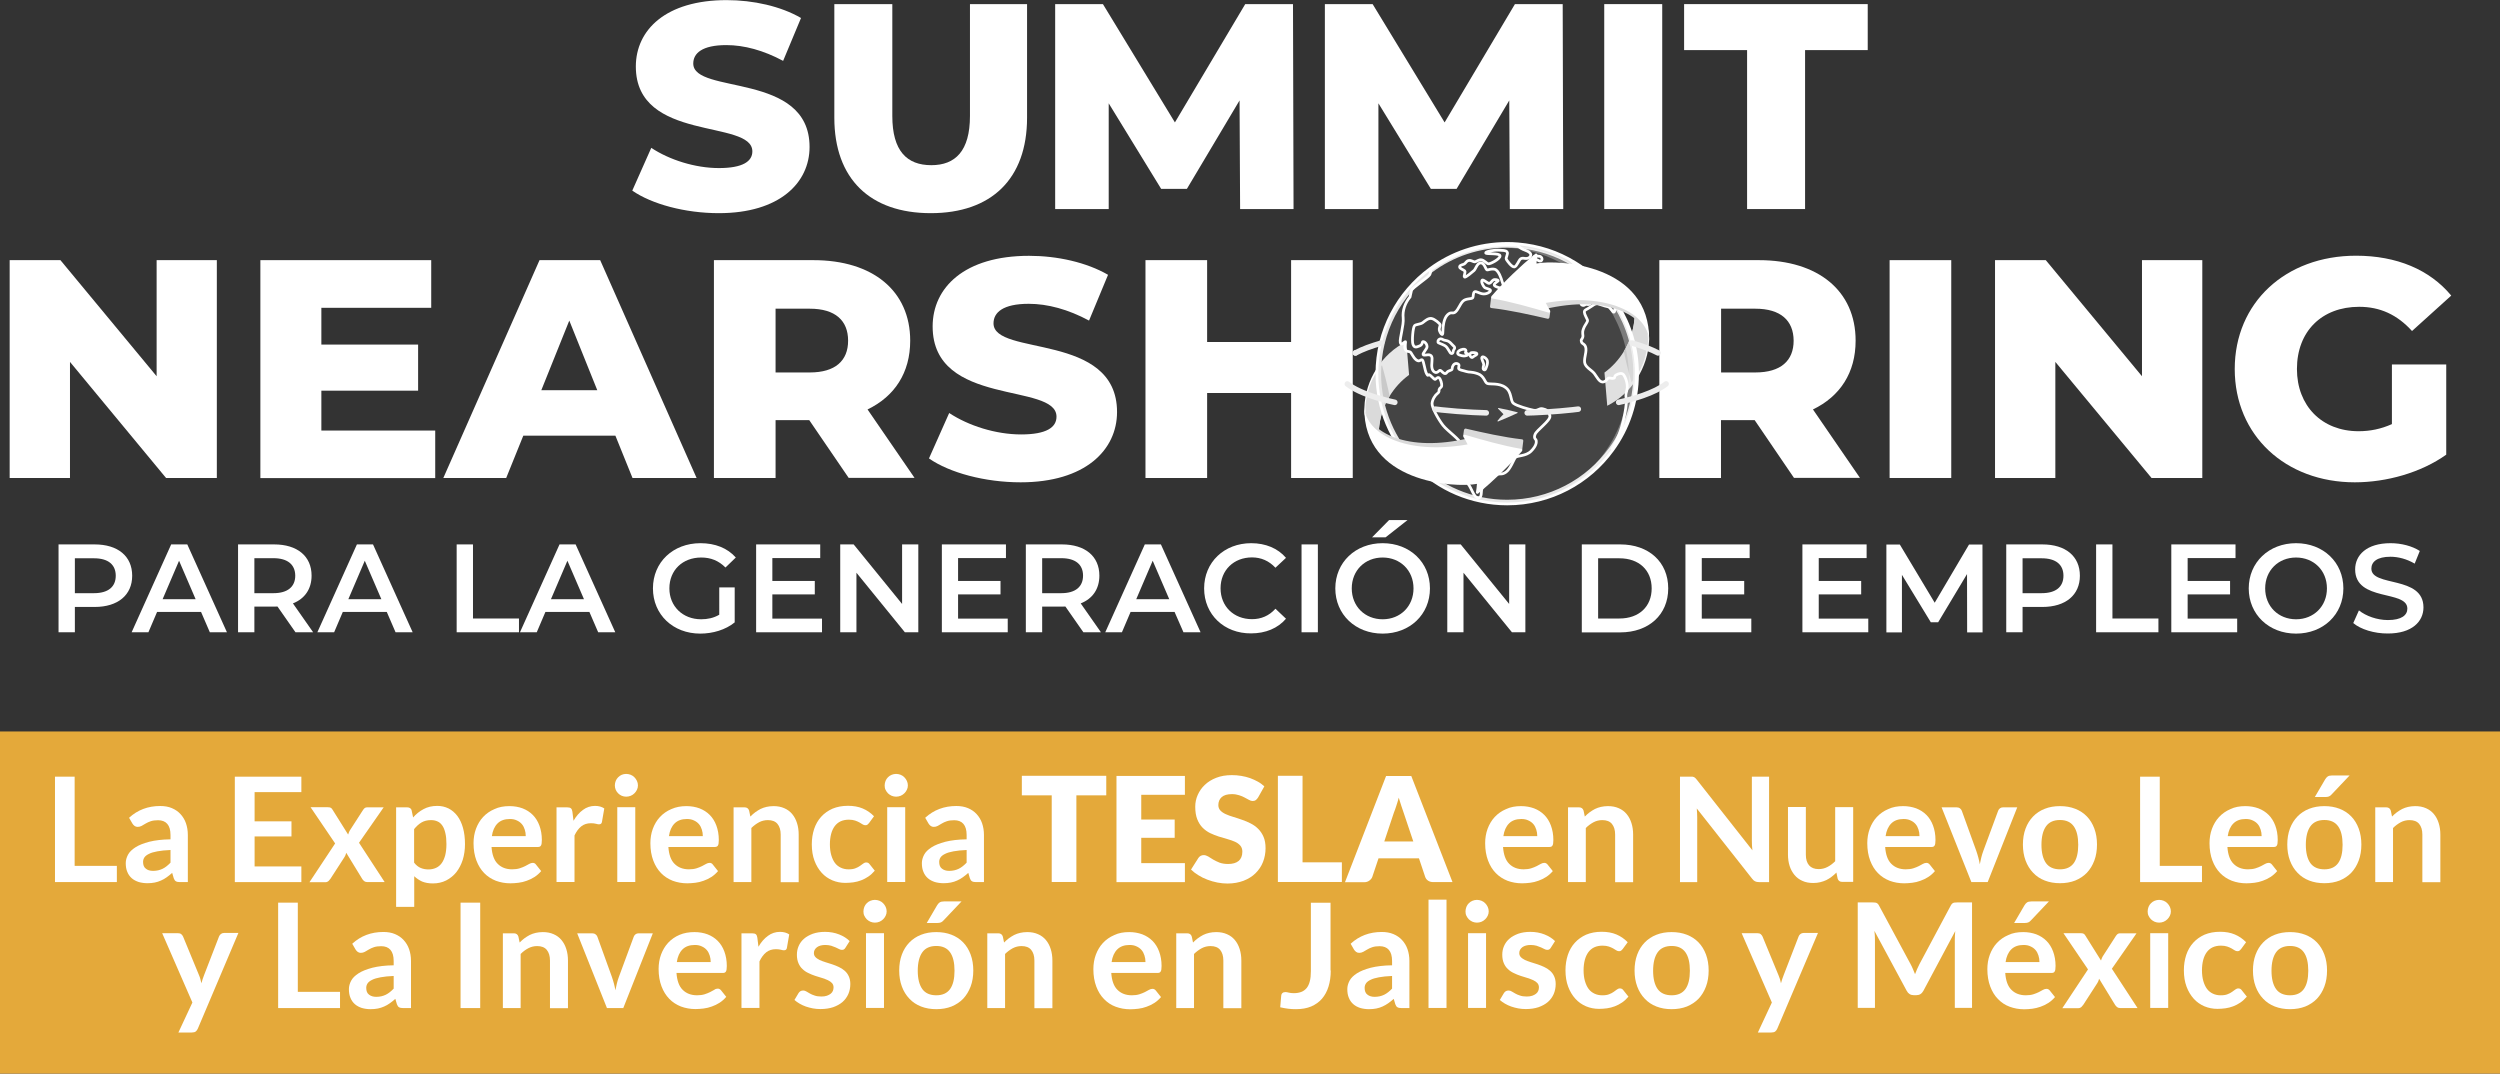 <?xml version="1.0" encoding="utf-8"?>
<!-- Generator: Adobe Illustrator 26.2.1, SVG Export Plug-In . SVG Version: 6.00 Build 0)  -->
<svg version="1.1" id="Capa_1" xmlns="http://www.w3.org/2000/svg" xmlns:xlink="http://www.w3.org/1999/xlink" x="0px" y="0px"
	 viewBox="0 0 225.06 96.65" style="enable-background:new 0 0 225.06 96.65;" xml:space="preserve">
<rect x="0" y="0" width="225.06" height="96.65" fill="#333333" stroke="none"/>
<style type="text/css">
	.st0{fill:#E4A93A;}
	.st1{fill:#FFFFFF;}
	.st2{fill:#DADADA;}
	.st3{fill:#F6F6F6;}
	.st4{fill:none;stroke:#FFFFFF;stroke-width:0.5;stroke-miterlimit:10;}
	.st5{opacity:0.2;fill:#878787;}
	.st6{fill:none;stroke:#FFFFFF;stroke-width:0.25;stroke-miterlimit:10;}
	.st7{opacity:0.3;fill:#FFFFFF;}
	.st8{fill:none;stroke:#EDEDED;stroke-width:0.5;stroke-linecap:round;stroke-linejoin:round;}
	
		.st9{fill:none;stroke:#EDEDED;stroke-width:0.5;stroke-linecap:round;stroke-linejoin:round;stroke-dasharray:4.612,3.689,0,0,0,0;}
	.st10{fill:#EDEDED;}
</style>
<g>
	<rect y="65.85" class="st0" width="225.06" height="30.8"/>
	<g>
		<g>
			<g>
				<path class="st1" d="M6.72,77.95h3.8v1.46H4.95v-9.49h1.77V77.95z"/>
				<path class="st1" d="M16.93,79.41H16.2c-0.15,0-0.27-0.02-0.36-0.07c-0.09-0.05-0.15-0.14-0.2-0.28l-0.14-0.48
					c-0.17,0.15-0.34,0.29-0.5,0.4c-0.16,0.12-0.33,0.21-0.51,0.29c-0.18,0.08-0.36,0.14-0.56,0.18c-0.2,0.04-0.42,0.06-0.66,0.06
					c-0.28,0-0.55-0.04-0.79-0.11c-0.24-0.08-0.45-0.19-0.62-0.34c-0.17-0.15-0.31-0.34-0.4-0.57c-0.1-0.23-0.14-0.49-0.14-0.79
					c0-0.25,0.07-0.5,0.2-0.75c0.13-0.25,0.36-0.47,0.67-0.67c0.31-0.2,0.72-0.36,1.24-0.5c0.52-0.13,1.16-0.21,1.92-0.22v-0.39
					c0-0.45-0.1-0.78-0.29-1c-0.19-0.22-0.47-0.33-0.83-0.33c-0.26,0-0.48,0.03-0.66,0.09c-0.17,0.06-0.33,0.13-0.46,0.21
					c-0.13,0.08-0.25,0.15-0.36,0.21c-0.11,0.06-0.23,0.09-0.36,0.09c-0.11,0-0.2-0.03-0.28-0.09c-0.08-0.06-0.14-0.13-0.19-0.21
					l-0.3-0.52c0.77-0.71,1.71-1.06,2.8-1.06c0.39,0,0.75,0.06,1.05,0.19c0.31,0.13,0.57,0.31,0.78,0.54
					c0.21,0.23,0.38,0.5,0.49,0.82c0.11,0.32,0.17,0.67,0.17,1.05V79.41z M13.78,78.4c0.17,0,0.32-0.02,0.46-0.05
					c0.14-0.03,0.27-0.08,0.4-0.14s0.24-0.14,0.36-0.23c0.12-0.09,0.23-0.2,0.35-0.32v-1.14c-0.47,0.02-0.87,0.06-1.18,0.12
					c-0.32,0.06-0.57,0.13-0.76,0.23c-0.19,0.09-0.33,0.2-0.41,0.32c-0.08,0.12-0.12,0.26-0.12,0.4c0,0.28,0.08,0.49,0.25,0.61
					C13.28,78.33,13.5,78.4,13.78,78.4z"/>
				<path class="st1" d="M27.13,69.91v1.4h-4.21v2.63h3.32v1.36h-3.32V78h4.21v1.41h-5.99v-9.49H27.13z"/>
				<path class="st1" d="M30.17,75.93l-2.21-3.26h1.56c0.12,0,0.21,0.02,0.26,0.05c0.06,0.03,0.11,0.09,0.15,0.16l1.41,2.25
					c0.02-0.07,0.05-0.15,0.08-0.22c0.03-0.07,0.07-0.15,0.12-0.22l1.14-1.77c0.05-0.08,0.11-0.14,0.16-0.18
					c0.06-0.04,0.13-0.06,0.21-0.06h1.49l-2.22,3.19l2.31,3.54h-1.56c-0.12,0-0.21-0.03-0.29-0.09s-0.13-0.13-0.18-0.21l-1.43-2.34
					c-0.04,0.16-0.09,0.29-0.16,0.39l-1.26,1.95c-0.05,0.07-0.11,0.14-0.18,0.21c-0.07,0.06-0.16,0.1-0.26,0.1h-1.45L30.17,75.93z"
					/>
				<path class="st1" d="M35.66,81.61v-8.93h0.99c0.11,0,0.19,0.02,0.27,0.07c0.07,0.05,0.12,0.12,0.14,0.22l0.13,0.62
					c0.27-0.31,0.58-0.56,0.94-0.75c0.35-0.19,0.76-0.29,1.24-0.29c0.37,0,0.7,0.08,1.01,0.23c0.3,0.15,0.57,0.38,0.79,0.67
					c0.22,0.29,0.39,0.65,0.51,1.08c0.12,0.43,0.18,0.92,0.18,1.47c0,0.5-0.07,0.97-0.2,1.4c-0.14,0.43-0.33,0.8-0.58,1.12
					c-0.25,0.31-0.56,0.56-0.91,0.74c-0.36,0.18-0.76,0.27-1.2,0.27c-0.38,0-0.7-0.06-0.97-0.17c-0.26-0.12-0.5-0.28-0.71-0.48v2.76
					H35.66z M38.81,73.83c-0.34,0-0.62,0.07-0.86,0.21c-0.24,0.14-0.46,0.34-0.67,0.6v3.02c0.18,0.23,0.38,0.39,0.6,0.48
					c0.22,0.09,0.45,0.13,0.7,0.13c0.24,0,0.47-0.05,0.67-0.14s0.37-0.23,0.51-0.42c0.14-0.19,0.24-0.43,0.32-0.71
					c0.07-0.29,0.11-0.62,0.11-1.01c0-0.39-0.03-0.73-0.1-1c-0.06-0.27-0.15-0.5-0.27-0.67c-0.12-0.17-0.26-0.3-0.43-0.37
					C39.22,73.87,39.03,73.83,38.81,73.83z"/>
				<path class="st1" d="M45.87,72.57c0.42,0,0.82,0.07,1.17,0.2c0.36,0.14,0.66,0.33,0.92,0.59c0.26,0.26,0.46,0.58,0.6,0.96
					c0.14,0.38,0.22,0.81,0.22,1.3c0,0.12-0.01,0.22-0.02,0.31c-0.01,0.08-0.03,0.14-0.06,0.19c-0.03,0.05-0.07,0.08-0.11,0.1
					c-0.05,0.02-0.11,0.03-0.18,0.03h-4.16c0.05,0.69,0.23,1.2,0.56,1.52c0.32,0.32,0.75,0.49,1.29,0.49c0.26,0,0.49-0.03,0.68-0.09
					c0.19-0.06,0.36-0.13,0.5-0.2c0.14-0.07,0.27-0.14,0.37-0.2c0.11-0.06,0.21-0.09,0.31-0.09c0.07,0,0.12,0.01,0.17,0.04
					c0.05,0.03,0.09,0.06,0.12,0.11l0.47,0.59c-0.18,0.21-0.38,0.39-0.6,0.53c-0.22,0.14-0.46,0.26-0.7,0.34
					c-0.24,0.09-0.49,0.15-0.74,0.18c-0.25,0.03-0.5,0.05-0.73,0.05c-0.47,0-0.9-0.08-1.31-0.23c-0.4-0.16-0.75-0.38-1.05-0.69
					s-0.53-0.68-0.7-1.13c-0.17-0.45-0.26-0.97-0.26-1.56c0-0.46,0.07-0.89,0.22-1.3c0.15-0.4,0.36-0.76,0.64-1.06
					c0.28-0.3,0.62-0.54,1.02-0.71C44.91,72.65,45.36,72.57,45.87,72.57z M45.9,73.73c-0.47,0-0.84,0.13-1.11,0.4
					c-0.27,0.27-0.44,0.65-0.51,1.14h3.05c0-0.21-0.03-0.41-0.09-0.59c-0.06-0.19-0.14-0.35-0.26-0.49
					c-0.12-0.14-0.27-0.25-0.45-0.33C46.35,73.77,46.14,73.73,45.9,73.73z"/>
				<path class="st1" d="M50.1,79.41v-6.73h0.95c0.17,0,0.28,0.03,0.35,0.09c0.07,0.06,0.11,0.17,0.13,0.31l0.1,0.81
					c0.24-0.42,0.52-0.74,0.85-0.98c0.32-0.24,0.69-0.36,1.09-0.36c0.33,0,0.61,0.08,0.83,0.23l-0.21,1.21
					c-0.01,0.08-0.04,0.13-0.09,0.17c-0.04,0.03-0.1,0.05-0.18,0.05c-0.07,0-0.16-0.02-0.27-0.05c-0.11-0.03-0.26-0.05-0.45-0.05
					c-0.34,0-0.63,0.09-0.87,0.28c-0.24,0.19-0.44,0.46-0.61,0.82v4.19H50.1z"/>
				<path class="st1" d="M57.43,70.71c0,0.14-0.03,0.27-0.09,0.39c-0.06,0.12-0.13,0.23-0.23,0.32c-0.09,0.09-0.2,0.17-0.33,0.22
					c-0.13,0.05-0.26,0.08-0.41,0.08c-0.14,0-0.27-0.03-0.4-0.08c-0.12-0.05-0.23-0.13-0.32-0.22c-0.09-0.09-0.17-0.2-0.22-0.32
					s-0.08-0.25-0.08-0.39c0-0.14,0.03-0.28,0.08-0.41c0.05-0.13,0.13-0.24,0.22-0.33c0.09-0.09,0.2-0.17,0.32-0.22
					c0.12-0.05,0.26-0.08,0.4-0.08c0.14,0,0.28,0.03,0.41,0.08c0.13,0.05,0.24,0.13,0.33,0.22c0.09,0.09,0.17,0.2,0.23,0.33
					C57.4,70.43,57.43,70.56,57.43,70.71z M57.19,72.67v6.73h-1.62v-6.73H57.19z"/>
				<path class="st1" d="M61.8,72.57c0.42,0,0.82,0.07,1.17,0.2c0.36,0.14,0.66,0.33,0.92,0.59c0.26,0.26,0.46,0.58,0.6,0.96
					c0.14,0.38,0.22,0.81,0.22,1.3c0,0.12-0.01,0.22-0.02,0.31c-0.01,0.08-0.03,0.14-0.06,0.19c-0.03,0.05-0.07,0.08-0.12,0.1
					c-0.05,0.02-0.11,0.03-0.18,0.03h-4.16c0.05,0.69,0.23,1.2,0.56,1.52c0.32,0.32,0.75,0.49,1.29,0.49c0.26,0,0.49-0.03,0.68-0.09
					c0.19-0.06,0.36-0.13,0.5-0.2c0.14-0.07,0.27-0.14,0.37-0.2c0.11-0.06,0.21-0.09,0.31-0.09c0.07,0,0.12,0.01,0.17,0.04
					s0.09,0.06,0.12,0.11l0.47,0.59c-0.18,0.21-0.38,0.39-0.6,0.53c-0.22,0.14-0.46,0.26-0.7,0.34c-0.24,0.09-0.49,0.15-0.74,0.18
					c-0.25,0.03-0.5,0.05-0.73,0.05c-0.47,0-0.9-0.08-1.31-0.23c-0.4-0.16-0.75-0.38-1.05-0.69s-0.53-0.68-0.7-1.13
					c-0.17-0.45-0.26-0.97-0.26-1.56c0-0.46,0.07-0.89,0.22-1.3c0.15-0.4,0.36-0.76,0.64-1.06c0.28-0.3,0.62-0.54,1.02-0.71
					C60.85,72.65,61.3,72.57,61.8,72.57z M61.84,73.73c-0.47,0-0.84,0.13-1.11,0.4c-0.27,0.27-0.44,0.65-0.51,1.14h3.05
					c0-0.21-0.03-0.41-0.09-0.59c-0.06-0.19-0.14-0.35-0.26-0.49c-0.12-0.14-0.27-0.25-0.45-0.33
					C62.29,73.77,62.08,73.73,61.84,73.73z"/>
				<path class="st1" d="M66.04,79.41v-6.73h0.99c0.21,0,0.35,0.1,0.41,0.3l0.11,0.53c0.14-0.14,0.28-0.27,0.43-0.38
					c0.15-0.11,0.31-0.21,0.48-0.3c0.17-0.08,0.35-0.15,0.54-0.19c0.19-0.04,0.4-0.07,0.63-0.07c0.37,0,0.69,0.06,0.98,0.19
					c0.28,0.12,0.52,0.3,0.71,0.53c0.19,0.23,0.33,0.49,0.43,0.81c0.1,0.31,0.15,0.66,0.15,1.03v4.29h-1.62v-4.29
					c0-0.41-0.1-0.73-0.29-0.96c-0.19-0.23-0.48-0.34-0.86-0.34c-0.28,0-0.54,0.06-0.79,0.19c-0.24,0.13-0.48,0.3-0.7,0.52v4.87
					H66.04z"/>
				<path class="st1" d="M78.23,74.1c-0.05,0.06-0.1,0.11-0.14,0.14c-0.05,0.04-0.11,0.05-0.2,0.05c-0.08,0-0.16-0.03-0.24-0.08
					c-0.08-0.05-0.17-0.11-0.28-0.17c-0.11-0.06-0.24-0.12-0.39-0.17c-0.15-0.05-0.34-0.08-0.56-0.08c-0.28,0-0.53,0.05-0.75,0.15
					c-0.21,0.1-0.39,0.25-0.53,0.44c-0.14,0.19-0.25,0.43-0.32,0.7c-0.07,0.27-0.11,0.58-0.11,0.93c0,0.36,0.04,0.68,0.12,0.96
					c0.08,0.28,0.19,0.52,0.33,0.71c0.14,0.19,0.32,0.33,0.53,0.43c0.21,0.1,0.44,0.15,0.7,0.15c0.26,0,0.47-0.03,0.63-0.1
					c0.16-0.06,0.29-0.13,0.4-0.21c0.11-0.08,0.2-0.15,0.29-0.21c0.08-0.06,0.17-0.1,0.27-0.1c0.13,0,0.23,0.05,0.3,0.15l0.47,0.59
					c-0.18,0.21-0.37,0.39-0.58,0.53c-0.21,0.14-0.43,0.26-0.65,0.34s-0.46,0.15-0.7,0.18c-0.24,0.03-0.48,0.05-0.72,0.05
					c-0.42,0-0.81-0.08-1.17-0.23c-0.37-0.16-0.69-0.38-0.96-0.68c-0.27-0.3-0.49-0.66-0.65-1.09c-0.16-0.43-0.24-0.92-0.24-1.47
					c0-0.49,0.07-0.95,0.21-1.38c0.14-0.42,0.35-0.79,0.63-1.1c0.28-0.31,0.62-0.55,1.02-0.73c0.41-0.17,0.87-0.26,1.4-0.26
					c0.5,0,0.94,0.08,1.32,0.24c0.38,0.16,0.72,0.39,1.02,0.7L78.23,74.1z"/>
				<path class="st1" d="M81.73,70.71c0,0.14-0.03,0.27-0.09,0.39s-0.13,0.23-0.23,0.32c-0.09,0.09-0.21,0.17-0.33,0.22
					c-0.13,0.05-0.26,0.08-0.41,0.08c-0.14,0-0.27-0.03-0.4-0.08c-0.12-0.05-0.23-0.13-0.33-0.22c-0.09-0.09-0.16-0.2-0.22-0.32
					s-0.08-0.25-0.08-0.39c0-0.14,0.03-0.28,0.08-0.41c0.05-0.13,0.13-0.24,0.22-0.33c0.09-0.09,0.2-0.17,0.33-0.22
					c0.13-0.05,0.26-0.08,0.4-0.08c0.14,0,0.28,0.03,0.41,0.08c0.13,0.05,0.24,0.13,0.33,0.22c0.09,0.09,0.17,0.2,0.23,0.33
					C81.7,70.43,81.73,70.56,81.73,70.71z M81.49,72.67v6.73h-1.62v-6.73H81.49z"/>
				<path class="st1" d="M88.6,79.41h-0.73c-0.15,0-0.27-0.02-0.36-0.07s-0.15-0.14-0.2-0.28l-0.14-0.48
					c-0.17,0.15-0.34,0.29-0.5,0.4c-0.16,0.12-0.33,0.21-0.51,0.29c-0.17,0.08-0.36,0.14-0.56,0.18c-0.2,0.04-0.42,0.06-0.66,0.06
					c-0.28,0-0.55-0.04-0.79-0.11c-0.24-0.08-0.45-0.19-0.62-0.34c-0.17-0.15-0.31-0.34-0.4-0.57c-0.1-0.23-0.14-0.49-0.14-0.79
					c0-0.25,0.07-0.5,0.2-0.75c0.13-0.25,0.36-0.47,0.67-0.67c0.31-0.2,0.72-0.36,1.24-0.5c0.52-0.13,1.16-0.21,1.92-0.22v-0.39
					c0-0.45-0.1-0.78-0.29-1c-0.19-0.22-0.47-0.33-0.83-0.33c-0.26,0-0.48,0.03-0.66,0.09c-0.18,0.06-0.33,0.13-0.46,0.21
					c-0.13,0.08-0.25,0.15-0.36,0.21c-0.11,0.06-0.23,0.09-0.36,0.09c-0.11,0-0.2-0.03-0.28-0.09c-0.08-0.06-0.14-0.13-0.19-0.21
					l-0.3-0.52c0.77-0.71,1.71-1.06,2.8-1.06c0.39,0,0.74,0.06,1.05,0.19c0.31,0.13,0.57,0.31,0.78,0.54
					c0.21,0.23,0.38,0.5,0.49,0.82c0.11,0.32,0.17,0.67,0.17,1.05V79.41z M85.45,78.4c0.17,0,0.32-0.02,0.46-0.05
					s0.27-0.08,0.4-0.14c0.13-0.06,0.24-0.14,0.36-0.23s0.23-0.2,0.35-0.32v-1.14c-0.47,0.02-0.87,0.06-1.18,0.12
					c-0.32,0.06-0.57,0.13-0.76,0.23c-0.19,0.09-0.33,0.2-0.41,0.32c-0.08,0.12-0.12,0.26-0.12,0.4c0,0.28,0.08,0.49,0.25,0.61
					C84.96,78.33,85.18,78.4,85.45,78.4z"/>
				<path class="st1" d="M99.59,69.84v1.76H96.9v7.8h-2.22v-7.8h-2.69v-1.76H99.59z"/>
				<path class="st1" d="M106.67,69.84v1.71h-3.93v2.23h3.01v1.64h-3.01v2.28h3.93v1.71h-6.16v-9.56H106.67z"/>
				<path class="st1" d="M113.26,71.79c-0.07,0.1-0.13,0.18-0.21,0.24c-0.07,0.05-0.16,0.08-0.28,0.08c-0.1,0-0.21-0.03-0.33-0.1
					c-0.12-0.06-0.25-0.13-0.39-0.21s-0.31-0.15-0.5-0.21c-0.19-0.06-0.4-0.1-0.64-0.1c-0.42,0-0.73,0.09-0.93,0.27
					c-0.2,0.18-0.3,0.42-0.3,0.72c0,0.19,0.06,0.35,0.18,0.48c0.12,0.13,0.28,0.24,0.48,0.33c0.2,0.09,0.43,0.18,0.68,0.25
					c0.26,0.08,0.52,0.16,0.79,0.26c0.27,0.09,0.53,0.2,0.78,0.33c0.26,0.13,0.48,0.29,0.68,0.49c0.2,0.2,0.36,0.44,0.48,0.72
					c0.12,0.28,0.18,0.62,0.18,1.02c0,0.44-0.08,0.86-0.23,1.24c-0.15,0.39-0.38,0.72-0.67,1.01s-0.65,0.51-1.08,0.68
					c-0.43,0.16-0.91,0.25-1.45,0.25c-0.3,0-0.6-0.03-0.91-0.09c-0.31-0.06-0.61-0.15-0.9-0.26c-0.29-0.11-0.56-0.24-0.81-0.4
					c-0.25-0.15-0.47-0.32-0.66-0.51l0.66-1.04c0.05-0.08,0.12-0.14,0.2-0.19c0.09-0.05,0.18-0.07,0.28-0.07
					c0.13,0,0.26,0.04,0.4,0.12c0.13,0.08,0.28,0.18,0.45,0.28c0.17,0.1,0.36,0.19,0.58,0.28c0.22,0.08,0.48,0.12,0.77,0.12
					c0.4,0,0.72-0.09,0.94-0.27c0.22-0.18,0.34-0.46,0.34-0.84c0-0.22-0.06-0.4-0.18-0.54c-0.12-0.14-0.28-0.26-0.48-0.35
					c-0.2-0.09-0.43-0.17-0.68-0.24c-0.25-0.07-0.51-0.15-0.78-0.23c-0.27-0.09-0.53-0.19-0.78-0.31c-0.25-0.12-0.48-0.29-0.68-0.49
					c-0.2-0.2-0.36-0.46-0.48-0.76c-0.12-0.3-0.18-0.68-0.18-1.13c0-0.36,0.07-0.71,0.22-1.05s0.36-0.65,0.64-0.91
					c0.28-0.27,0.62-0.48,1.03-0.64c0.41-0.16,0.87-0.24,1.4-0.24c0.29,0,0.58,0.02,0.86,0.07c0.28,0.05,0.54,0.11,0.79,0.2
					c0.25,0.09,0.48,0.2,0.7,0.32c0.22,0.12,0.41,0.27,0.58,0.42L113.26,71.79z"/>
				<path class="st1" d="M117.26,77.63h3.54v1.77h-5.76v-9.56h2.22V77.63z"/>
				<path class="st1" d="M130.76,79.41h-1.72c-0.19,0-0.35-0.04-0.48-0.13c-0.13-0.09-0.21-0.2-0.26-0.34l-0.56-1.67h-3.64
					l-0.56,1.67c-0.04,0.12-0.13,0.23-0.26,0.33c-0.13,0.1-0.28,0.15-0.47,0.15h-1.73l3.7-9.56h2.27L130.76,79.41z M124.62,75.75
					h2.61l-0.88-2.62c-0.06-0.17-0.12-0.36-0.2-0.59c-0.08-0.23-0.15-0.47-0.23-0.73c-0.07,0.27-0.14,0.51-0.22,0.74
					c-0.07,0.23-0.14,0.42-0.21,0.59L124.62,75.75z"/>
				<path class="st1" d="M136.93,72.57c0.42,0,0.81,0.07,1.17,0.2c0.36,0.14,0.66,0.33,0.92,0.59c0.26,0.26,0.46,0.58,0.6,0.96
					c0.14,0.38,0.22,0.81,0.22,1.3c0,0.12-0.01,0.22-0.02,0.31c-0.01,0.08-0.03,0.14-0.06,0.19c-0.03,0.05-0.07,0.08-0.11,0.1
					c-0.05,0.02-0.11,0.03-0.18,0.03h-4.16c0.05,0.69,0.23,1.2,0.56,1.52c0.32,0.32,0.75,0.49,1.29,0.49c0.26,0,0.49-0.03,0.68-0.09
					c0.19-0.06,0.36-0.13,0.5-0.2c0.14-0.07,0.27-0.14,0.37-0.2c0.11-0.06,0.21-0.09,0.31-0.09c0.07,0,0.12,0.01,0.17,0.04
					c0.05,0.03,0.09,0.06,0.13,0.11l0.47,0.59c-0.18,0.21-0.38,0.39-0.6,0.53s-0.46,0.26-0.7,0.34c-0.24,0.09-0.49,0.15-0.74,0.18
					c-0.25,0.03-0.5,0.05-0.73,0.05c-0.47,0-0.9-0.08-1.31-0.23c-0.4-0.16-0.75-0.38-1.05-0.69c-0.3-0.3-0.53-0.68-0.7-1.13
					c-0.17-0.45-0.26-0.97-0.26-1.56c0-0.46,0.07-0.89,0.22-1.3c0.15-0.4,0.36-0.76,0.64-1.06c0.28-0.3,0.62-0.54,1.02-0.71
					C135.98,72.65,136.43,72.57,136.93,72.57z M136.96,73.73c-0.47,0-0.84,0.13-1.11,0.4c-0.27,0.27-0.44,0.65-0.51,1.14h3.05
					c0-0.21-0.03-0.41-0.09-0.59c-0.06-0.19-0.14-0.35-0.26-0.49c-0.12-0.14-0.27-0.25-0.45-0.33
					C137.41,73.77,137.2,73.73,136.96,73.73z"/>
				<path class="st1" d="M141.16,79.41v-6.73h0.99c0.21,0,0.35,0.1,0.41,0.3l0.11,0.53c0.14-0.14,0.28-0.27,0.43-0.38
					c0.15-0.11,0.31-0.21,0.48-0.3c0.17-0.08,0.35-0.15,0.54-0.19c0.19-0.04,0.4-0.07,0.63-0.07c0.37,0,0.69,0.06,0.98,0.19
					c0.28,0.12,0.52,0.3,0.71,0.53c0.19,0.23,0.33,0.49,0.43,0.81c0.1,0.31,0.15,0.66,0.15,1.03v4.29h-1.62v-4.29
					c0-0.41-0.1-0.73-0.29-0.96c-0.19-0.23-0.48-0.34-0.86-0.34c-0.28,0-0.54,0.06-0.79,0.19c-0.24,0.13-0.48,0.3-0.7,0.52v4.87
					H141.16z"/>
				<path class="st1" d="M152.37,69.92c0.05,0.01,0.1,0.02,0.14,0.04c0.04,0.02,0.08,0.05,0.12,0.09s0.08,0.09,0.13,0.15l5,6.35
					c-0.02-0.15-0.03-0.3-0.04-0.45c-0.01-0.15-0.01-0.28-0.01-0.41v-5.77h1.55v9.49h-0.91c-0.14,0-0.25-0.02-0.35-0.07
					c-0.09-0.04-0.18-0.12-0.27-0.24l-4.98-6.32c0.01,0.14,0.02,0.28,0.03,0.42s0.01,0.26,0.01,0.38v5.83h-1.55v-9.49h0.92
					C152.25,69.91,152.32,69.92,152.37,69.92z"/>
				<path class="st1" d="M162.57,72.67v4.28c0,0.41,0.1,0.73,0.29,0.95s0.48,0.34,0.86,0.34c0.28,0,0.54-0.06,0.79-0.19
					c0.24-0.12,0.48-0.3,0.7-0.52v-4.87h1.62v6.73h-0.99c-0.21,0-0.35-0.1-0.41-0.3l-0.11-0.54c-0.14,0.14-0.28,0.27-0.43,0.38
					c-0.15,0.12-0.31,0.21-0.48,0.3c-0.17,0.08-0.35,0.14-0.55,0.19c-0.19,0.05-0.4,0.07-0.63,0.07c-0.37,0-0.69-0.06-0.97-0.19
					c-0.28-0.12-0.52-0.3-0.71-0.53c-0.19-0.23-0.34-0.5-0.44-0.81c-0.1-0.31-0.15-0.66-0.15-1.03v-4.28H162.57z"/>
				<path class="st1" d="M171.33,72.57c0.42,0,0.81,0.07,1.17,0.2c0.36,0.14,0.66,0.33,0.92,0.59c0.26,0.26,0.46,0.58,0.6,0.96
					c0.14,0.38,0.22,0.81,0.22,1.3c0,0.12-0.01,0.22-0.02,0.31c-0.01,0.08-0.03,0.14-0.06,0.19c-0.03,0.05-0.07,0.08-0.11,0.1
					c-0.05,0.02-0.11,0.03-0.18,0.03h-4.16c0.05,0.69,0.23,1.2,0.56,1.52c0.32,0.32,0.75,0.49,1.29,0.49c0.26,0,0.49-0.03,0.68-0.09
					c0.19-0.06,0.36-0.13,0.5-0.2c0.14-0.07,0.27-0.14,0.37-0.2c0.11-0.06,0.21-0.09,0.31-0.09c0.07,0,0.12,0.01,0.17,0.04
					c0.05,0.03,0.09,0.06,0.13,0.11l0.47,0.59c-0.18,0.21-0.38,0.39-0.6,0.53s-0.46,0.26-0.7,0.34c-0.24,0.09-0.49,0.15-0.74,0.18
					c-0.25,0.03-0.5,0.05-0.73,0.05c-0.47,0-0.9-0.08-1.31-0.23c-0.4-0.16-0.75-0.38-1.05-0.69c-0.3-0.3-0.53-0.68-0.7-1.13
					c-0.17-0.45-0.26-0.97-0.26-1.56c0-0.46,0.07-0.89,0.22-1.3c0.15-0.4,0.36-0.76,0.64-1.06c0.28-0.3,0.62-0.54,1.02-0.71
					C170.38,72.65,170.83,72.57,171.33,72.57z M171.37,73.73c-0.47,0-0.84,0.13-1.11,0.4c-0.27,0.27-0.44,0.65-0.51,1.14h3.05
					c0-0.21-0.03-0.41-0.09-0.59c-0.06-0.19-0.14-0.35-0.26-0.49c-0.12-0.14-0.27-0.25-0.45-0.33
					C171.82,73.77,171.61,73.73,171.37,73.73z"/>
				<path class="st1" d="M178.94,79.41h-1.47l-2.68-6.73h1.35c0.12,0,0.22,0.03,0.3,0.09c0.08,0.06,0.14,0.13,0.17,0.22l1.3,3.6
					c0.07,0.21,0.14,0.42,0.19,0.62c0.05,0.2,0.1,0.4,0.13,0.6c0.04-0.2,0.08-0.4,0.13-0.6c0.05-0.2,0.11-0.41,0.19-0.62l1.33-3.6
					c0.03-0.09,0.09-0.16,0.16-0.22c0.08-0.06,0.17-0.09,0.28-0.09h1.28L178.94,79.41z"/>
				<path class="st1" d="M185.45,72.57c0.5,0,0.96,0.08,1.37,0.24c0.41,0.16,0.76,0.39,1.05,0.69c0.29,0.3,0.51,0.66,0.67,1.09
					c0.16,0.43,0.24,0.91,0.24,1.44c0,0.53-0.08,1.02-0.24,1.44c-0.16,0.43-0.38,0.79-0.67,1.1c-0.29,0.3-0.64,0.53-1.05,0.7
					c-0.41,0.16-0.87,0.24-1.37,0.24c-0.5,0-0.96-0.08-1.37-0.24c-0.41-0.16-0.76-0.39-1.05-0.7c-0.29-0.3-0.52-0.67-0.68-1.1
					c-0.16-0.43-0.24-0.91-0.24-1.44c0-0.53,0.08-1.01,0.24-1.44c0.16-0.43,0.39-0.79,0.68-1.09c0.29-0.3,0.64-0.53,1.05-0.69
					C184.48,72.65,184.94,72.57,185.45,72.57z M185.45,78.26c0.56,0,0.97-0.19,1.24-0.56c0.27-0.38,0.4-0.93,0.4-1.65
					c0-0.73-0.13-1.28-0.4-1.66c-0.27-0.38-0.68-0.57-1.24-0.57c-0.57,0-0.99,0.19-1.26,0.57c-0.27,0.38-0.41,0.94-0.41,1.66
					s0.14,1.27,0.41,1.65C184.46,78.07,184.88,78.26,185.45,78.26z"/>
				<path class="st1" d="M194.43,77.95h3.8v1.46h-5.57v-9.49h1.77V77.95z"/>
				<path class="st1" d="M202.14,72.57c0.42,0,0.81,0.07,1.17,0.2c0.36,0.14,0.66,0.33,0.92,0.59c0.26,0.26,0.46,0.58,0.6,0.96
					c0.14,0.38,0.22,0.81,0.22,1.3c0,0.12-0.01,0.22-0.02,0.31c-0.01,0.08-0.03,0.14-0.06,0.19c-0.03,0.05-0.07,0.08-0.11,0.1
					c-0.05,0.02-0.11,0.03-0.18,0.03h-4.16c0.05,0.69,0.23,1.2,0.56,1.52c0.32,0.32,0.75,0.49,1.29,0.49c0.26,0,0.49-0.03,0.68-0.09
					c0.19-0.06,0.36-0.13,0.5-0.2c0.14-0.07,0.27-0.14,0.37-0.2c0.11-0.06,0.21-0.09,0.31-0.09c0.07,0,0.12,0.01,0.17,0.04
					s0.09,0.06,0.13,0.11l0.47,0.59c-0.18,0.21-0.38,0.39-0.6,0.53s-0.46,0.26-0.7,0.34c-0.24,0.09-0.49,0.15-0.74,0.18
					c-0.25,0.03-0.5,0.05-0.73,0.05c-0.47,0-0.9-0.08-1.31-0.23c-0.4-0.16-0.75-0.38-1.05-0.69s-0.53-0.68-0.7-1.13
					c-0.17-0.45-0.26-0.97-0.26-1.56c0-0.46,0.07-0.89,0.22-1.3c0.15-0.4,0.36-0.76,0.64-1.06c0.28-0.3,0.62-0.54,1.02-0.71
					C201.18,72.65,201.63,72.57,202.14,72.57z M202.17,73.73c-0.47,0-0.84,0.13-1.11,0.4c-0.27,0.27-0.44,0.65-0.51,1.14h3.05
					c0-0.21-0.03-0.41-0.09-0.59c-0.06-0.19-0.14-0.35-0.26-0.49c-0.12-0.14-0.27-0.25-0.45-0.33
					C202.62,73.77,202.41,73.73,202.17,73.73z"/>
				<path class="st1" d="M209.25,72.57c0.5,0,0.96,0.08,1.37,0.24c0.41,0.16,0.76,0.39,1.05,0.69c0.29,0.3,0.51,0.66,0.67,1.09
					c0.16,0.43,0.24,0.91,0.24,1.44c0,0.53-0.08,1.02-0.24,1.44c-0.16,0.43-0.38,0.79-0.67,1.1c-0.29,0.3-0.64,0.53-1.05,0.7
					c-0.41,0.16-0.87,0.24-1.37,0.24c-0.5,0-0.96-0.08-1.37-0.24c-0.41-0.16-0.76-0.39-1.05-0.7c-0.29-0.3-0.52-0.67-0.68-1.1
					c-0.16-0.43-0.24-0.91-0.24-1.44c0-0.53,0.08-1.01,0.24-1.44c0.16-0.43,0.39-0.79,0.68-1.09c0.29-0.3,0.64-0.53,1.05-0.69
					C208.29,72.65,208.74,72.57,209.25,72.57z M209.25,78.26c0.56,0,0.97-0.19,1.24-0.56c0.27-0.38,0.4-0.93,0.4-1.65
					c0-0.73-0.13-1.28-0.4-1.66s-0.68-0.57-1.24-0.57c-0.57,0-0.99,0.19-1.26,0.57c-0.27,0.38-0.41,0.94-0.41,1.66
					s0.14,1.27,0.41,1.65C208.26,78.07,208.68,78.26,209.25,78.26z M211.52,69.81l-1.62,1.71c-0.08,0.09-0.16,0.15-0.24,0.18
					c-0.08,0.03-0.18,0.05-0.3,0.05h-0.97l0.93-1.59c0.07-0.11,0.14-0.2,0.23-0.26c0.09-0.06,0.22-0.09,0.39-0.09H211.52z"/>
				<path class="st1" d="M213.83,79.41v-6.73h0.99c0.21,0,0.35,0.1,0.41,0.3l0.11,0.53c0.14-0.14,0.28-0.27,0.43-0.38
					c0.15-0.11,0.31-0.21,0.48-0.3c0.17-0.08,0.35-0.15,0.54-0.19c0.19-0.04,0.4-0.07,0.63-0.07c0.37,0,0.69,0.06,0.98,0.19
					c0.28,0.12,0.52,0.3,0.71,0.53c0.19,0.23,0.33,0.49,0.43,0.81c0.1,0.31,0.15,0.66,0.15,1.03v4.29h-1.62v-4.29
					c0-0.41-0.1-0.73-0.29-0.96c-0.19-0.23-0.48-0.34-0.86-0.34c-0.28,0-0.54,0.06-0.79,0.19c-0.24,0.13-0.48,0.3-0.7,0.52v4.87
					H213.83z"/>
				<path class="st1" d="M17.81,92.6c-0.05,0.11-0.11,0.2-0.19,0.26c-0.08,0.06-0.19,0.09-0.35,0.09h-1.21l1.26-2.7l-2.72-6.24h1.42
					c0.13,0,0.23,0.03,0.3,0.09c0.07,0.06,0.12,0.13,0.16,0.21l1.44,3.49c0.05,0.11,0.09,0.23,0.12,0.35
					c0.03,0.12,0.07,0.25,0.09,0.37c0.03-0.13,0.07-0.25,0.11-0.37c0.04-0.12,0.09-0.24,0.13-0.36l1.35-3.49
					c0.04-0.09,0.09-0.16,0.17-0.22c0.08-0.06,0.17-0.09,0.27-0.09h1.3L17.81,92.6z"/>
				<path class="st1" d="M26.81,89.29h3.8v1.46h-5.57v-9.49h1.77V89.29z"/>
				<path class="st1" d="M37.02,90.75h-0.73c-0.15,0-0.27-0.02-0.36-0.07c-0.09-0.05-0.15-0.14-0.2-0.28l-0.14-0.48
					c-0.17,0.15-0.34,0.29-0.5,0.4c-0.16,0.12-0.33,0.21-0.51,0.29c-0.18,0.08-0.36,0.14-0.56,0.18c-0.2,0.04-0.42,0.06-0.66,0.06
					c-0.28,0-0.55-0.04-0.79-0.11c-0.24-0.08-0.45-0.19-0.62-0.34c-0.17-0.15-0.31-0.34-0.4-0.57c-0.1-0.23-0.14-0.49-0.14-0.79
					c0-0.25,0.07-0.5,0.2-0.75c0.13-0.25,0.36-0.47,0.67-0.67c0.31-0.2,0.72-0.36,1.24-0.5c0.52-0.13,1.16-0.21,1.92-0.22v-0.39
					c0-0.45-0.1-0.78-0.29-1c-0.19-0.22-0.47-0.33-0.83-0.33c-0.26,0-0.48,0.03-0.66,0.09c-0.17,0.06-0.33,0.13-0.46,0.21
					c-0.13,0.08-0.25,0.15-0.36,0.21c-0.11,0.06-0.23,0.09-0.36,0.09c-0.11,0-0.2-0.03-0.28-0.09c-0.08-0.06-0.14-0.13-0.19-0.21
					l-0.3-0.52c0.77-0.71,1.71-1.06,2.8-1.06c0.39,0,0.75,0.06,1.05,0.19c0.31,0.13,0.57,0.31,0.78,0.54
					c0.21,0.23,0.38,0.5,0.49,0.82c0.11,0.32,0.17,0.67,0.17,1.05V90.75z M33.87,89.74c0.17,0,0.32-0.02,0.46-0.05
					c0.14-0.03,0.27-0.08,0.4-0.14s0.24-0.14,0.36-0.23c0.12-0.09,0.23-0.2,0.35-0.32v-1.14c-0.47,0.02-0.87,0.06-1.18,0.12
					c-0.32,0.06-0.57,0.13-0.76,0.23c-0.19,0.09-0.33,0.2-0.41,0.32c-0.08,0.12-0.12,0.26-0.12,0.4c0,0.28,0.08,0.49,0.25,0.61
					C33.38,89.67,33.6,89.74,33.87,89.74z"/>
				<path class="st1" d="M43.23,90.75h-1.77v-9.49h1.77V90.75z"/>
				<path class="st1" d="M45.27,90.75v-6.73h0.99c0.21,0,0.35,0.1,0.41,0.3l0.11,0.53c0.14-0.14,0.28-0.27,0.43-0.38
					c0.15-0.11,0.31-0.21,0.48-0.3c0.17-0.08,0.35-0.15,0.54-0.19c0.19-0.04,0.4-0.07,0.63-0.07c0.37,0,0.69,0.06,0.98,0.19
					c0.28,0.12,0.52,0.3,0.71,0.53s0.33,0.49,0.43,0.81c0.1,0.31,0.15,0.66,0.15,1.03v4.29h-1.62v-4.29c0-0.41-0.1-0.73-0.29-0.96
					c-0.19-0.23-0.48-0.34-0.86-0.34c-0.28,0-0.54,0.06-0.79,0.19c-0.25,0.13-0.48,0.3-0.7,0.52v4.87H45.27z"/>
				<path class="st1" d="M56.11,90.75h-1.47l-2.68-6.73h1.35c0.12,0,0.22,0.03,0.3,0.09c0.08,0.06,0.14,0.13,0.17,0.22l1.3,3.6
					c0.07,0.21,0.14,0.42,0.19,0.62c0.05,0.2,0.1,0.4,0.13,0.6c0.04-0.2,0.08-0.4,0.13-0.6c0.05-0.2,0.11-0.41,0.19-0.62l1.33-3.6
					c0.03-0.09,0.09-0.16,0.16-0.22c0.08-0.06,0.17-0.09,0.28-0.09h1.28L56.11,90.75z"/>
				<path class="st1" d="M62.52,83.91c0.42,0,0.82,0.07,1.17,0.2c0.36,0.14,0.66,0.33,0.92,0.59c0.26,0.26,0.46,0.58,0.6,0.96
					s0.22,0.81,0.22,1.3c0,0.12-0.01,0.22-0.02,0.31c-0.01,0.08-0.03,0.14-0.06,0.19c-0.03,0.05-0.07,0.08-0.11,0.1
					c-0.05,0.02-0.11,0.03-0.18,0.03H60.9c0.05,0.69,0.23,1.2,0.56,1.52c0.32,0.32,0.75,0.49,1.29,0.49c0.26,0,0.49-0.03,0.68-0.09
					c0.19-0.06,0.36-0.13,0.5-0.2c0.14-0.07,0.27-0.14,0.37-0.2C64.4,89.03,64.51,89,64.61,89c0.07,0,0.12,0.01,0.17,0.04
					s0.09,0.06,0.13,0.11l0.47,0.59c-0.18,0.21-0.38,0.39-0.6,0.53c-0.22,0.14-0.46,0.26-0.7,0.34c-0.24,0.09-0.49,0.15-0.74,0.18
					c-0.25,0.03-0.5,0.05-0.73,0.05c-0.47,0-0.9-0.08-1.31-0.23c-0.4-0.16-0.75-0.38-1.05-0.69s-0.53-0.68-0.7-1.13
					c-0.17-0.45-0.26-0.97-0.26-1.56c0-0.46,0.07-0.89,0.22-1.3c0.15-0.4,0.36-0.76,0.64-1.06c0.28-0.3,0.62-0.54,1.02-0.71
					C61.57,83.99,62.02,83.91,62.52,83.91z M62.55,85.07c-0.47,0-0.84,0.13-1.11,0.4c-0.27,0.27-0.44,0.65-0.51,1.14h3.05
					c0-0.21-0.03-0.41-0.09-0.59c-0.06-0.19-0.14-0.35-0.26-0.49c-0.12-0.14-0.27-0.25-0.45-0.33C63,85.11,62.79,85.07,62.55,85.07z
					"/>
				<path class="st1" d="M66.75,90.75v-6.73h0.95c0.17,0,0.28,0.03,0.35,0.09c0.07,0.06,0.11,0.17,0.13,0.31l0.1,0.81
					c0.24-0.42,0.52-0.74,0.85-0.98c0.32-0.24,0.69-0.36,1.09-0.36c0.33,0,0.61,0.08,0.83,0.23l-0.21,1.21
					c-0.01,0.08-0.04,0.13-0.09,0.17c-0.04,0.03-0.1,0.05-0.18,0.05c-0.07,0-0.16-0.02-0.27-0.05c-0.11-0.03-0.27-0.05-0.45-0.05
					c-0.34,0-0.63,0.09-0.87,0.28c-0.24,0.19-0.44,0.46-0.61,0.82v4.19H66.75z"/>
				<path class="st1" d="M76.11,85.32c-0.04,0.07-0.09,0.12-0.14,0.15c-0.05,0.03-0.11,0.04-0.18,0.04c-0.08,0-0.16-0.02-0.25-0.07
					c-0.09-0.04-0.19-0.09-0.31-0.15c-0.12-0.05-0.25-0.1-0.4-0.15c-0.15-0.04-0.33-0.07-0.53-0.07c-0.32,0-0.57,0.07-0.75,0.2
					c-0.18,0.14-0.28,0.31-0.28,0.53c0,0.14,0.05,0.27,0.14,0.36c0.09,0.1,0.22,0.18,0.37,0.26c0.16,0.07,0.33,0.14,0.53,0.2
					c0.2,0.06,0.4,0.12,0.6,0.19c0.21,0.07,0.41,0.15,0.6,0.24c0.2,0.09,0.37,0.2,0.53,0.34c0.16,0.14,0.28,0.3,0.37,0.5
					c0.09,0.19,0.14,0.42,0.14,0.7c0,0.32-0.06,0.62-0.18,0.9c-0.12,0.27-0.29,0.51-0.52,0.71c-0.23,0.2-0.51,0.35-0.84,0.47
					c-0.33,0.11-0.72,0.17-1.15,0.17c-0.23,0-0.46-0.02-0.68-0.06c-0.22-0.04-0.43-0.1-0.64-0.17c-0.2-0.07-0.39-0.16-0.56-0.26
					c-0.17-0.1-0.33-0.21-0.46-0.33l0.37-0.62c0.05-0.07,0.1-0.13,0.17-0.17c0.07-0.04,0.15-0.06,0.25-0.06
					c0.1,0,0.2,0.03,0.29,0.09c0.09,0.06,0.19,0.12,0.31,0.18c0.12,0.07,0.26,0.13,0.42,0.18c0.16,0.06,0.36,0.09,0.61,0.09
					c0.19,0,0.36-0.02,0.5-0.07c0.14-0.05,0.25-0.11,0.34-0.18c0.09-0.07,0.16-0.16,0.2-0.26c0.04-0.1,0.06-0.2,0.06-0.31
					c0-0.16-0.05-0.29-0.14-0.39c-0.09-0.1-0.22-0.19-0.37-0.26c-0.16-0.07-0.33-0.14-0.53-0.2c-0.2-0.06-0.4-0.12-0.61-0.19
					c-0.21-0.07-0.41-0.15-0.61-0.25c-0.2-0.09-0.38-0.21-0.53-0.36c-0.16-0.14-0.28-0.32-0.37-0.53c-0.09-0.21-0.14-0.46-0.14-0.76
					c0-0.28,0.05-0.54,0.16-0.79c0.11-0.25,0.27-0.47,0.48-0.65c0.21-0.19,0.48-0.33,0.79-0.45c0.32-0.11,0.68-0.17,1.1-0.17
					c0.46,0,0.89,0.08,1.27,0.23c0.38,0.15,0.7,0.35,0.95,0.6L76.11,85.32z"/>
				<path class="st1" d="M79.82,82.05c0,0.14-0.03,0.27-0.09,0.39s-0.13,0.23-0.23,0.32c-0.09,0.09-0.21,0.17-0.33,0.22
					c-0.13,0.05-0.26,0.08-0.41,0.08c-0.14,0-0.27-0.03-0.4-0.08c-0.12-0.05-0.23-0.13-0.33-0.22c-0.09-0.09-0.16-0.2-0.22-0.32
					s-0.08-0.25-0.08-0.39c0-0.14,0.03-0.28,0.08-0.41c0.05-0.13,0.13-0.24,0.22-0.33c0.09-0.09,0.2-0.17,0.33-0.22
					c0.13-0.05,0.26-0.08,0.4-0.08c0.14,0,0.28,0.03,0.41,0.08c0.13,0.05,0.24,0.13,0.33,0.22c0.09,0.09,0.17,0.2,0.23,0.33
					C79.79,81.77,79.82,81.9,79.82,82.05z M79.58,84.01v6.73h-1.62v-6.73H79.58z"/>
				<path class="st1" d="M84.29,83.91c0.5,0,0.96,0.08,1.37,0.24c0.41,0.16,0.76,0.39,1.05,0.69c0.29,0.3,0.51,0.66,0.67,1.09
					c0.16,0.43,0.24,0.91,0.24,1.44c0,0.53-0.08,1.02-0.24,1.44s-0.38,0.79-0.67,1.1c-0.29,0.3-0.64,0.53-1.05,0.7
					c-0.41,0.16-0.87,0.24-1.37,0.24c-0.5,0-0.96-0.08-1.37-0.24c-0.41-0.16-0.76-0.39-1.05-0.7c-0.29-0.3-0.52-0.67-0.68-1.1
					c-0.16-0.43-0.24-0.91-0.24-1.44c0-0.53,0.08-1.01,0.24-1.44c0.16-0.43,0.39-0.79,0.68-1.09c0.29-0.3,0.64-0.53,1.05-0.69
					C83.33,83.99,83.78,83.91,84.29,83.91z M84.29,89.6c0.56,0,0.97-0.19,1.24-0.56c0.27-0.38,0.4-0.93,0.4-1.65
					c0-0.73-0.13-1.28-0.4-1.66c-0.27-0.38-0.68-0.57-1.24-0.57c-0.57,0-0.99,0.19-1.26,0.57c-0.27,0.38-0.41,0.94-0.41,1.66
					s0.14,1.27,0.41,1.65C83.3,89.41,83.72,89.6,84.29,89.6z M86.56,81.15l-1.62,1.71c-0.08,0.09-0.16,0.15-0.24,0.18
					c-0.08,0.03-0.18,0.05-0.3,0.05h-0.97l0.93-1.59c0.07-0.11,0.14-0.2,0.23-0.26c0.09-0.06,0.22-0.09,0.39-0.09H86.56z"/>
				<path class="st1" d="M88.88,90.75v-6.73h0.99c0.21,0,0.35,0.1,0.41,0.3l0.11,0.53c0.14-0.14,0.28-0.27,0.43-0.38
					c0.15-0.11,0.31-0.21,0.48-0.3c0.17-0.08,0.35-0.15,0.54-0.19c0.19-0.04,0.4-0.07,0.63-0.07c0.37,0,0.69,0.06,0.98,0.19
					c0.28,0.12,0.52,0.3,0.71,0.53c0.19,0.23,0.33,0.49,0.43,0.81c0.1,0.31,0.15,0.66,0.15,1.03v4.29h-1.62v-4.29
					c0-0.41-0.1-0.73-0.29-0.96c-0.19-0.23-0.48-0.34-0.86-0.34c-0.28,0-0.54,0.06-0.79,0.19c-0.24,0.13-0.48,0.3-0.7,0.52v4.87
					H88.88z"/>
				<path class="st1" d="M101.66,83.91c0.42,0,0.81,0.07,1.17,0.2c0.36,0.14,0.66,0.33,0.92,0.59c0.26,0.26,0.46,0.58,0.6,0.96
					c0.14,0.38,0.22,0.81,0.22,1.3c0,0.12-0.01,0.22-0.02,0.31c-0.01,0.08-0.03,0.14-0.06,0.19c-0.03,0.05-0.07,0.08-0.11,0.1
					c-0.05,0.02-0.11,0.03-0.18,0.03h-4.16c0.05,0.69,0.23,1.2,0.56,1.52c0.32,0.32,0.75,0.49,1.29,0.49c0.26,0,0.49-0.03,0.68-0.09
					c0.19-0.06,0.36-0.13,0.5-0.2c0.14-0.07,0.27-0.14,0.37-0.2c0.11-0.06,0.21-0.09,0.31-0.09c0.07,0,0.12,0.01,0.17,0.04
					c0.05,0.03,0.09,0.06,0.13,0.11l0.47,0.59c-0.18,0.21-0.38,0.39-0.6,0.53s-0.46,0.26-0.7,0.34c-0.24,0.09-0.49,0.15-0.74,0.18
					c-0.25,0.03-0.5,0.05-0.73,0.05c-0.47,0-0.9-0.08-1.31-0.23s-0.75-0.38-1.05-0.69c-0.3-0.3-0.53-0.68-0.7-1.13
					c-0.17-0.45-0.26-0.97-0.26-1.56c0-0.46,0.07-0.89,0.22-1.3c0.15-0.4,0.36-0.76,0.64-1.06c0.28-0.3,0.62-0.54,1.02-0.71
					C100.7,83.99,101.15,83.91,101.66,83.91z M101.69,85.07c-0.47,0-0.84,0.13-1.11,0.4c-0.27,0.27-0.44,0.65-0.51,1.14h3.05
					c0-0.21-0.03-0.41-0.09-0.59c-0.06-0.19-0.14-0.35-0.26-0.49c-0.12-0.14-0.27-0.25-0.45-0.33
					C102.14,85.11,101.93,85.07,101.69,85.07z"/>
				<path class="st1" d="M105.89,90.75v-6.73h0.99c0.21,0,0.35,0.1,0.41,0.3l0.11,0.53c0.14-0.14,0.28-0.27,0.43-0.38
					c0.15-0.11,0.31-0.21,0.48-0.3c0.17-0.08,0.35-0.15,0.54-0.19c0.19-0.04,0.4-0.07,0.63-0.07c0.37,0,0.69,0.06,0.98,0.19
					c0.28,0.12,0.52,0.3,0.71,0.53c0.19,0.23,0.33,0.49,0.43,0.81c0.1,0.31,0.15,0.66,0.15,1.03v4.29h-1.62v-4.29
					c0-0.41-0.1-0.73-0.29-0.96c-0.19-0.23-0.48-0.34-0.86-0.34c-0.28,0-0.54,0.06-0.79,0.19c-0.24,0.13-0.48,0.3-0.7,0.52v4.87
					H105.89z"/>
				<path class="st1" d="M119.8,87.37c0,0.53-0.07,1.02-0.2,1.44c-0.13,0.43-0.33,0.79-0.59,1.1c-0.26,0.3-0.59,0.53-0.98,0.7
					c-0.39,0.16-0.84,0.24-1.36,0.24c-0.24,0-0.47-0.01-0.7-0.04c-0.23-0.03-0.47-0.07-0.72-0.13l0.09-1.05
					c0.01-0.1,0.04-0.17,0.11-0.23c0.06-0.06,0.16-0.09,0.28-0.09c0.07,0,0.17,0.02,0.29,0.05c0.12,0.03,0.27,0.05,0.46,0.05
					c0.25,0,0.47-0.04,0.66-0.11c0.19-0.07,0.35-0.19,0.48-0.34c0.13-0.16,0.23-0.36,0.29-0.61c0.07-0.25,0.1-0.56,0.1-0.92v-6.16
					h1.77V87.37z"/>
				<path class="st1" d="M126.9,90.75h-0.73c-0.15,0-0.27-0.02-0.36-0.07c-0.09-0.05-0.15-0.14-0.2-0.28l-0.14-0.48
					c-0.17,0.15-0.34,0.29-0.5,0.4s-0.33,0.21-0.51,0.29c-0.17,0.08-0.36,0.14-0.56,0.18c-0.2,0.04-0.42,0.06-0.66,0.06
					c-0.28,0-0.55-0.04-0.79-0.11c-0.24-0.08-0.45-0.19-0.62-0.34c-0.17-0.15-0.31-0.34-0.4-0.57c-0.1-0.23-0.14-0.49-0.14-0.79
					c0-0.25,0.07-0.5,0.2-0.75c0.13-0.25,0.36-0.47,0.67-0.67c0.31-0.2,0.72-0.36,1.24-0.5c0.52-0.13,1.16-0.21,1.92-0.22v-0.39
					c0-0.45-0.1-0.78-0.29-1c-0.19-0.22-0.47-0.33-0.83-0.33c-0.26,0-0.48,0.03-0.66,0.09c-0.18,0.06-0.33,0.13-0.46,0.21
					c-0.13,0.08-0.25,0.15-0.36,0.21c-0.11,0.06-0.23,0.09-0.36,0.09c-0.11,0-0.2-0.03-0.28-0.09c-0.08-0.06-0.14-0.13-0.19-0.21
					l-0.3-0.52c0.77-0.71,1.71-1.06,2.8-1.06c0.39,0,0.74,0.06,1.05,0.19s0.57,0.31,0.78,0.54c0.21,0.23,0.38,0.5,0.49,0.82
					c0.11,0.32,0.17,0.67,0.17,1.05V90.75z M123.75,89.74c0.17,0,0.32-0.02,0.46-0.05c0.14-0.03,0.27-0.08,0.4-0.14
					c0.13-0.06,0.24-0.14,0.36-0.23s0.23-0.2,0.35-0.32v-1.14c-0.47,0.02-0.87,0.06-1.18,0.12c-0.32,0.06-0.57,0.13-0.76,0.23
					c-0.19,0.09-0.33,0.2-0.41,0.32c-0.08,0.12-0.12,0.26-0.12,0.4c0,0.28,0.08,0.49,0.25,0.61
					C123.26,89.67,123.48,89.74,123.75,89.74z"/>
				<path class="st1" d="M130.22,80.99v9.75h-1.62v-9.75H130.22z"/>
				<path class="st1" d="M134.02,82.05c0,0.14-0.03,0.27-0.09,0.39s-0.13,0.23-0.23,0.32c-0.09,0.09-0.21,0.17-0.33,0.22
					c-0.13,0.05-0.26,0.08-0.41,0.08c-0.14,0-0.27-0.03-0.4-0.08c-0.12-0.05-0.23-0.13-0.33-0.22c-0.09-0.09-0.16-0.2-0.22-0.32
					s-0.08-0.25-0.08-0.39c0-0.14,0.03-0.28,0.08-0.41c0.05-0.13,0.13-0.24,0.22-0.33c0.09-0.09,0.2-0.17,0.33-0.22
					c0.13-0.05,0.26-0.08,0.4-0.08c0.14,0,0.28,0.03,0.41,0.08c0.13,0.05,0.24,0.13,0.33,0.22c0.09,0.09,0.17,0.2,0.23,0.33
					C133.99,81.77,134.02,81.9,134.02,82.05z M133.78,84.01v6.73h-1.62v-6.73H133.78z"/>
				<path class="st1" d="M139.61,85.32c-0.04,0.07-0.09,0.12-0.14,0.15c-0.05,0.03-0.11,0.04-0.18,0.04c-0.08,0-0.16-0.02-0.25-0.07
					c-0.09-0.04-0.19-0.09-0.31-0.15c-0.12-0.05-0.25-0.1-0.4-0.15c-0.15-0.04-0.33-0.07-0.53-0.07c-0.32,0-0.57,0.07-0.75,0.2
					c-0.18,0.14-0.28,0.31-0.28,0.53c0,0.14,0.05,0.27,0.14,0.36c0.09,0.1,0.22,0.18,0.37,0.26c0.16,0.07,0.33,0.14,0.53,0.2
					c0.2,0.06,0.4,0.12,0.6,0.19c0.21,0.07,0.41,0.15,0.6,0.24c0.2,0.09,0.37,0.2,0.53,0.34c0.16,0.14,0.28,0.3,0.37,0.5
					c0.09,0.19,0.14,0.42,0.14,0.7c0,0.32-0.06,0.62-0.18,0.9c-0.12,0.27-0.29,0.51-0.52,0.71c-0.23,0.2-0.51,0.35-0.84,0.47
					c-0.33,0.11-0.72,0.17-1.15,0.17c-0.23,0-0.46-0.02-0.68-0.06c-0.22-0.04-0.43-0.1-0.64-0.17c-0.2-0.07-0.39-0.16-0.56-0.26
					c-0.17-0.1-0.33-0.21-0.46-0.33l0.37-0.62c0.05-0.07,0.1-0.13,0.17-0.17c0.07-0.04,0.15-0.06,0.25-0.06
					c0.1,0,0.2,0.03,0.29,0.09c0.09,0.06,0.19,0.12,0.31,0.18c0.12,0.07,0.26,0.13,0.42,0.18c0.16,0.06,0.36,0.09,0.61,0.09
					c0.19,0,0.36-0.02,0.5-0.07c0.14-0.05,0.25-0.11,0.34-0.18c0.09-0.07,0.16-0.16,0.2-0.26c0.04-0.1,0.06-0.2,0.06-0.31
					c0-0.16-0.05-0.29-0.14-0.39c-0.09-0.1-0.22-0.19-0.37-0.26c-0.16-0.07-0.33-0.14-0.53-0.2c-0.2-0.06-0.4-0.12-0.61-0.19
					c-0.21-0.07-0.41-0.15-0.61-0.25c-0.2-0.09-0.38-0.21-0.53-0.36c-0.16-0.14-0.28-0.32-0.37-0.53c-0.09-0.21-0.14-0.46-0.14-0.76
					c0-0.28,0.05-0.54,0.16-0.79c0.11-0.25,0.27-0.47,0.48-0.65c0.21-0.19,0.48-0.33,0.79-0.45c0.32-0.11,0.68-0.17,1.1-0.17
					c0.46,0,0.89,0.08,1.27,0.23c0.38,0.15,0.7,0.35,0.95,0.6L139.61,85.32z"/>
				<path class="st1" d="M146.08,85.44c-0.05,0.06-0.1,0.11-0.14,0.14c-0.05,0.04-0.11,0.05-0.2,0.05c-0.08,0-0.16-0.03-0.24-0.08
					c-0.08-0.05-0.17-0.11-0.28-0.17c-0.11-0.06-0.24-0.12-0.39-0.17c-0.15-0.05-0.34-0.08-0.56-0.08c-0.28,0-0.53,0.05-0.75,0.15
					c-0.21,0.1-0.39,0.25-0.53,0.44s-0.25,0.43-0.32,0.7c-0.07,0.27-0.11,0.58-0.11,0.93c0,0.36,0.04,0.68,0.12,0.96
					c0.08,0.28,0.19,0.52,0.33,0.71c0.14,0.19,0.32,0.33,0.53,0.43c0.21,0.1,0.44,0.15,0.7,0.15c0.26,0,0.47-0.03,0.63-0.1
					c0.16-0.06,0.29-0.13,0.4-0.21c0.11-0.08,0.2-0.15,0.29-0.21c0.08-0.06,0.17-0.1,0.27-0.1c0.13,0,0.23,0.05,0.3,0.15l0.47,0.59
					c-0.18,0.21-0.37,0.39-0.58,0.53c-0.21,0.14-0.43,0.26-0.65,0.34s-0.46,0.15-0.7,0.18c-0.24,0.03-0.48,0.05-0.72,0.05
					c-0.42,0-0.81-0.08-1.17-0.23c-0.37-0.16-0.69-0.38-0.96-0.68c-0.27-0.3-0.49-0.66-0.65-1.09c-0.16-0.43-0.24-0.92-0.24-1.47
					c0-0.49,0.07-0.95,0.21-1.38c0.14-0.42,0.35-0.79,0.63-1.1c0.28-0.31,0.62-0.55,1.02-0.73c0.41-0.17,0.87-0.26,1.4-0.26
					c0.5,0,0.94,0.08,1.32,0.24c0.38,0.16,0.72,0.39,1.02,0.7L146.08,85.44z"/>
				<path class="st1" d="M150.49,83.91c0.5,0,0.96,0.08,1.37,0.24c0.41,0.16,0.76,0.39,1.05,0.69c0.29,0.3,0.51,0.66,0.67,1.09
					c0.16,0.43,0.24,0.91,0.24,1.44c0,0.53-0.08,1.02-0.24,1.44c-0.16,0.43-0.38,0.79-0.67,1.1c-0.29,0.3-0.64,0.53-1.05,0.7
					c-0.41,0.16-0.87,0.24-1.37,0.24c-0.5,0-0.96-0.08-1.37-0.24c-0.41-0.16-0.76-0.39-1.05-0.7c-0.29-0.3-0.52-0.67-0.68-1.1
					c-0.16-0.43-0.24-0.91-0.24-1.44c0-0.53,0.08-1.01,0.24-1.44c0.16-0.43,0.39-0.79,0.68-1.09c0.29-0.3,0.64-0.53,1.05-0.69
					C149.52,83.99,149.98,83.91,150.49,83.91z M150.49,89.6c0.56,0,0.97-0.19,1.24-0.56c0.27-0.38,0.4-0.93,0.4-1.65
					c0-0.73-0.13-1.28-0.4-1.66c-0.27-0.38-0.68-0.57-1.24-0.57c-0.57,0-0.99,0.19-1.26,0.57c-0.27,0.38-0.41,0.94-0.41,1.66
					s0.14,1.27,0.41,1.65C149.5,89.41,149.92,89.6,150.49,89.6z"/>
				<path class="st1" d="M160,92.6c-0.05,0.11-0.11,0.2-0.19,0.26c-0.08,0.06-0.19,0.09-0.35,0.09h-1.21l1.26-2.7l-2.72-6.24h1.42
					c0.13,0,0.23,0.03,0.3,0.09c0.07,0.06,0.12,0.13,0.16,0.21l1.44,3.49c0.05,0.11,0.09,0.23,0.13,0.35
					c0.03,0.12,0.07,0.25,0.09,0.37c0.04-0.13,0.07-0.25,0.11-0.37c0.04-0.12,0.09-0.24,0.13-0.36l1.35-3.49
					c0.03-0.09,0.09-0.16,0.17-0.22c0.08-0.06,0.17-0.09,0.27-0.09h1.3L160,92.6z"/>
				<path class="st1" d="M172.21,87.24c0.06,0.15,0.13,0.3,0.19,0.46c0.06-0.16,0.12-0.31,0.19-0.47c0.07-0.15,0.14-0.3,0.21-0.44
					l2.81-5.26c0.04-0.07,0.07-0.12,0.11-0.16c0.04-0.04,0.08-0.07,0.13-0.09c0.05-0.02,0.1-0.03,0.15-0.03
					c0.06,0,0.12-0.01,0.2-0.01h1.33v9.49h-1.55v-6.13c0-0.11,0-0.24,0.01-0.37c0.01-0.14,0.02-0.27,0.03-0.41l-2.87,5.38
					c-0.07,0.12-0.15,0.22-0.26,0.29c-0.11,0.07-0.23,0.1-0.37,0.1h-0.24c-0.14,0-0.26-0.03-0.37-0.1
					c-0.11-0.07-0.19-0.16-0.26-0.29l-2.91-5.4c0.02,0.14,0.03,0.29,0.04,0.42c0.01,0.14,0.01,0.27,0.01,0.38v6.13h-1.55v-9.49h1.33
					c0.08,0,0.15,0,0.2,0.01c0.06,0,0.11,0.02,0.15,0.03c0.05,0.02,0.09,0.05,0.13,0.09c0.04,0.04,0.08,0.09,0.11,0.16l2.84,5.27
					C172.08,86.95,172.15,87.09,172.21,87.24z"/>
				<path class="st1" d="M182.14,83.91c0.42,0,0.81,0.07,1.17,0.2c0.36,0.14,0.66,0.33,0.92,0.59c0.26,0.26,0.46,0.58,0.6,0.96
					c0.14,0.38,0.22,0.81,0.22,1.3c0,0.12-0.01,0.22-0.02,0.31c-0.01,0.08-0.03,0.14-0.06,0.19c-0.03,0.05-0.07,0.08-0.11,0.1
					c-0.05,0.02-0.11,0.03-0.18,0.03h-4.16c0.05,0.69,0.23,1.2,0.56,1.52c0.32,0.32,0.75,0.49,1.29,0.49c0.26,0,0.49-0.03,0.68-0.09
					c0.19-0.06,0.36-0.13,0.5-0.2c0.14-0.07,0.27-0.14,0.37-0.2c0.11-0.06,0.21-0.09,0.31-0.09c0.07,0,0.12,0.01,0.17,0.04
					c0.05,0.03,0.09,0.06,0.13,0.11l0.47,0.59c-0.18,0.21-0.38,0.39-0.6,0.53c-0.22,0.14-0.46,0.26-0.7,0.34s-0.49,0.15-0.74,0.18
					c-0.25,0.03-0.5,0.05-0.73,0.05c-0.47,0-0.9-0.08-1.31-0.23s-0.75-0.38-1.05-0.69c-0.3-0.3-0.53-0.68-0.7-1.13
					c-0.17-0.45-0.26-0.97-0.26-1.56c0-0.46,0.07-0.89,0.22-1.3c0.15-0.4,0.36-0.76,0.64-1.06c0.28-0.3,0.62-0.54,1.02-0.71
					C181.18,83.99,181.63,83.91,182.14,83.91z M182.17,85.07c-0.47,0-0.84,0.13-1.11,0.4c-0.27,0.27-0.44,0.65-0.51,1.14h3.05
					c0-0.21-0.03-0.41-0.09-0.59c-0.06-0.19-0.14-0.35-0.26-0.49c-0.12-0.14-0.27-0.25-0.45-0.33
					C182.62,85.11,182.41,85.07,182.17,85.07z M184.45,81.15l-1.62,1.71c-0.08,0.09-0.16,0.15-0.24,0.18
					c-0.08,0.03-0.18,0.05-0.3,0.05h-0.97l0.93-1.59c0.07-0.11,0.14-0.2,0.23-0.26c0.09-0.06,0.22-0.09,0.39-0.09H184.45z"/>
				<path class="st1" d="M187.97,87.27l-2.21-3.26h1.56c0.12,0,0.21,0.02,0.26,0.05c0.06,0.03,0.11,0.09,0.15,0.16l1.41,2.25
					c0.02-0.07,0.05-0.15,0.08-0.22c0.03-0.07,0.07-0.15,0.12-0.22l1.14-1.77c0.05-0.08,0.11-0.14,0.16-0.18
					c0.06-0.04,0.13-0.06,0.21-0.06h1.49l-2.22,3.19l2.31,3.54h-1.56c-0.12,0-0.21-0.03-0.29-0.09c-0.07-0.06-0.13-0.13-0.18-0.21
					l-1.43-2.34c-0.04,0.16-0.09,0.29-0.16,0.39l-1.26,1.95c-0.05,0.07-0.11,0.14-0.18,0.21c-0.07,0.06-0.16,0.1-0.26,0.1h-1.45
					L187.97,87.27z"/>
				<path class="st1" d="M195.43,82.05c0,0.14-0.03,0.27-0.09,0.39s-0.13,0.23-0.23,0.32c-0.09,0.09-0.21,0.17-0.33,0.22
					c-0.13,0.05-0.26,0.08-0.41,0.08c-0.14,0-0.27-0.03-0.4-0.08c-0.12-0.05-0.23-0.13-0.33-0.22c-0.09-0.09-0.16-0.2-0.22-0.32
					s-0.08-0.25-0.08-0.39c0-0.14,0.03-0.28,0.08-0.41c0.05-0.13,0.13-0.24,0.22-0.33c0.09-0.09,0.2-0.17,0.33-0.22
					c0.13-0.05,0.26-0.08,0.4-0.08c0.14,0,0.28,0.03,0.41,0.08c0.13,0.05,0.24,0.13,0.33,0.22c0.09,0.09,0.17,0.2,0.23,0.33
					C195.4,81.77,195.43,81.9,195.43,82.05z M195.19,84.01v6.73h-1.62v-6.73H195.19z"/>
				<path class="st1" d="M201.75,85.44c-0.05,0.06-0.1,0.11-0.14,0.14c-0.05,0.04-0.11,0.05-0.2,0.05c-0.08,0-0.16-0.03-0.24-0.08
					c-0.08-0.05-0.17-0.11-0.28-0.17c-0.11-0.06-0.24-0.12-0.39-0.17c-0.15-0.05-0.34-0.08-0.56-0.08c-0.28,0-0.53,0.05-0.75,0.15
					c-0.21,0.1-0.39,0.25-0.53,0.44s-0.25,0.43-0.32,0.7c-0.07,0.27-0.11,0.58-0.11,0.93c0,0.36,0.04,0.68,0.12,0.96
					c0.08,0.28,0.19,0.52,0.33,0.71c0.14,0.19,0.32,0.33,0.53,0.43c0.21,0.1,0.44,0.15,0.7,0.15c0.26,0,0.47-0.03,0.63-0.1
					c0.16-0.06,0.29-0.13,0.4-0.21c0.11-0.08,0.2-0.15,0.29-0.21c0.08-0.06,0.17-0.1,0.27-0.1c0.13,0,0.23,0.05,0.3,0.15l0.47,0.59
					c-0.18,0.21-0.37,0.39-0.58,0.53c-0.21,0.14-0.43,0.26-0.65,0.34s-0.46,0.15-0.7,0.18c-0.24,0.03-0.48,0.05-0.72,0.05
					c-0.42,0-0.81-0.08-1.17-0.23c-0.37-0.16-0.69-0.38-0.96-0.68c-0.27-0.3-0.49-0.66-0.65-1.09c-0.16-0.43-0.24-0.92-0.24-1.47
					c0-0.49,0.07-0.95,0.21-1.38c0.14-0.42,0.35-0.79,0.63-1.1c0.28-0.31,0.62-0.55,1.02-0.73c0.41-0.17,0.87-0.26,1.4-0.26
					c0.5,0,0.94,0.08,1.32,0.24c0.38,0.16,0.72,0.39,1.02,0.7L201.75,85.44z"/>
				<path class="st1" d="M206.16,83.91c0.5,0,0.96,0.08,1.37,0.24c0.41,0.16,0.76,0.39,1.05,0.69c0.29,0.3,0.51,0.66,0.67,1.09
					c0.16,0.43,0.24,0.91,0.24,1.44c0,0.53-0.08,1.02-0.24,1.44c-0.16,0.43-0.38,0.79-0.67,1.1c-0.29,0.3-0.64,0.53-1.05,0.7
					c-0.41,0.16-0.87,0.24-1.37,0.24c-0.5,0-0.96-0.08-1.37-0.24c-0.41-0.16-0.76-0.39-1.05-0.7c-0.29-0.3-0.52-0.67-0.68-1.1
					c-0.16-0.43-0.24-0.91-0.24-1.44c0-0.53,0.08-1.01,0.24-1.44c0.16-0.43,0.39-0.79,0.68-1.09c0.29-0.3,0.64-0.53,1.05-0.69
					C205.2,83.99,205.65,83.91,206.16,83.91z M206.16,89.6c0.56,0,0.97-0.19,1.24-0.56c0.27-0.38,0.4-0.93,0.4-1.65
					c0-0.73-0.13-1.28-0.4-1.66c-0.27-0.38-0.68-0.57-1.24-0.57c-0.57,0-0.99,0.19-1.26,0.57c-0.27,0.38-0.41,0.94-0.41,1.66
					s0.14,1.27,0.41,1.65C205.17,89.41,205.59,89.6,206.16,89.6z"/>
			</g>
		</g>
	</g>
	<g>
		<g>
			<g>
				<g>
					<g>
						<path class="st1" d="M19.52,23.42v19.61h-4.57L6.3,32.58v10.45H0.87V23.42h4.57l8.66,10.45V23.42H19.52z"/>
						<path class="st1" d="M39.18,38.75v4.29H23.44V23.42h15.38v4.29h-9.89v3.31h8.71v4.15h-8.71v3.59H39.18z"/>
						<path class="st1" d="M55.4,39.22h-8.29l-1.54,3.81h-5.66l8.66-19.61h5.46l8.68,19.61h-5.77L55.4,39.22z M53.77,35.13
							l-2.52-6.27l-2.52,6.27H53.77z"/>
						<path class="st1" d="M72.85,37.82h-3.03v5.21h-5.55V23.42h8.96c5.35,0,8.71,2.77,8.71,7.25c0,2.89-1.4,5.01-3.84,6.19
							l4.23,6.16H76.4L72.85,37.82z M72.9,27.79h-3.08v5.74h3.08c2.3,0,3.45-1.06,3.45-2.86C76.35,28.86,75.2,27.79,72.9,27.79z"/>
						<path class="st1" d="M83.63,41.27l1.82-4.09c1.74,1.15,4.2,1.93,6.47,1.93c2.3,0,3.19-0.64,3.19-1.6
							c0-3.11-11.15-0.84-11.15-8.12c0-3.5,2.86-6.36,8.68-6.36c2.55,0,5.18,0.59,7.11,1.71l-1.71,4.12
							c-1.88-1.01-3.73-1.51-5.43-1.51c-2.32,0-3.17,0.78-3.17,1.76c0,3,11.12,0.76,11.12,7.98c0,3.42-2.86,6.33-8.68,6.33
							C88.67,43.42,85.48,42.56,83.63,41.27z"/>
						<path class="st1" d="M121.78,23.42v19.61h-5.55v-7.65h-7.56v7.65h-5.55V23.42h5.55v7.37h7.56v-7.37H121.78z"/>
						<path class="st1" d="M157.96,37.82h-3.03v5.21h-5.55V23.42h8.96c5.35,0,8.71,2.77,8.71,7.25c0,2.89-1.4,5.01-3.84,6.19
							l4.23,6.16h-5.94L157.96,37.82z M158.02,27.79h-3.08v5.74h3.08c2.3,0,3.45-1.06,3.45-2.86
							C161.46,28.86,160.31,27.79,158.02,27.79z"/>
						<path class="st1" d="M170.11,23.42h5.55v19.61h-5.55V23.42z"/>
						<path class="st1" d="M198.26,23.42v19.61h-4.57l-8.66-10.45v10.45h-5.43V23.42h4.57l8.66,10.45V23.42H198.26z"/>
						<path class="st1" d="M215.32,32.81h4.9v8.12c-2.27,1.62-5.38,2.49-8.23,2.49c-6.25,0-10.81-4.23-10.81-10.2
							c0-5.97,4.57-10.2,10.92-10.2c3.67,0,6.64,1.26,8.57,3.59l-3.53,3.19c-1.34-1.48-2.89-2.18-4.76-2.18
							c-3.36,0-5.6,2.21-5.6,5.6c0,3.31,2.24,5.6,5.55,5.6c1.04,0,2.02-0.2,3-0.64V32.81z"/>
					</g>
					<g>
						<g>
							<path class="st1" d="M126.6,30.76c0.08,1,0.17,1.99,0.25,2.99c-0.7,0.51-1.3,1.17-1.75,1.91c-0.23,0.38-0.42,0.77-0.57,1.18
								c-0.28,0.76-0.42,1.56-0.41,2.37c0,0.5,0.06,1,0.18,1.48c-0.72-1.21-1.51-2.61-1.47-4.02
								C122.9,34.23,124.39,31.85,126.6,30.76z"/>
							<path class="st2" d="M124.41,32.88c0.27,0.92,0.5,1.85,0.69,2.78c-0.23,0.38-0.42,0.77-0.57,1.18
								c-0.28,0.76-0.42,1.56-0.41,2.37c-0.38-0.24-0.72-0.94-0.91-1.33c-0.43-0.91-0.31-1.5-0.1-2.45
								C123.31,34.5,123.76,33.61,124.41,32.88z"/>
						</g>
						<g>
							<path class="st3" d="M144.69,36.53c-0.08-1-0.17-1.99-0.25-2.99c0.7-0.51,1.3-1.17,1.75-1.91c0.23-0.38,0.42-0.77,0.57-1.18
								c0.28-0.76,0.42-1.56,0.41-2.37c0-0.5-0.06-1-0.18-1.48c0.72,1.21,1.51,2.61,1.47,4.02
								C148.38,33.06,146.89,35.44,144.69,36.53z"/>
							<path class="st2" d="M146.87,34.4c-0.27-0.92-0.5-1.85-0.69-2.78c0.23-0.38,0.42-0.77,0.57-1.18
								c0.28-0.76,0.42-1.56,0.41-2.37c0.38,0.24,0.72,0.94,0.91,1.33c0.43,0.91,0.31,1.5,0.1,2.45
								C147.97,32.79,147.52,33.68,146.87,34.4z"/>
						</g>
						<g>
							<path class="st4" d="M147.29,33.64c0,2.55-0.82,4.91-2.22,6.82c0,0,0,0,0,0c-2.11,2.9-5.53,4.78-9.39,4.78
								c-6.41,0-11.6-5.2-11.6-11.6c0-3.84,1.86-7.24,4.73-9.35c1.92-1.42,4.3-2.25,6.87-2.25c0.32,0,0.63,0.01,0.95,0.04
								c1.85,0.15,3.58,0.73,5.08,1.65c1.19,0.72,2.24,1.66,3.1,2.75c0.26,0.33,0.5,0.67,0.72,1.03
								C146.64,29.28,147.29,31.38,147.29,33.64z"/>
							<path class="st5" d="M147.29,33.64c0,2.55-0.82,4.91-2.22,6.82c0,0,0,0,0,0c-2.11,2.9-5.53,4.78-9.39,4.78
								c-6.41,0-11.6-5.2-11.6-11.6c0-3.84,1.86-7.24,4.73-9.35c1.92-1.42,4.3-2.25,6.87-2.25c0.32,0,0.63,0.01,0.95,0.04
								c1.85,0.15,3.58,0.73,5.08,1.65c1.19,0.72,2.24,1.66,3.1,2.75c0.26,0.33,0.5,0.67,0.72,1.03
								C146.64,29.28,147.29,31.38,147.29,33.64z"/>
							<g>
								<path class="st6" d="M138.19,39.11c-0.15,0.39,0.1,0.41,0.11,0.57c0.02,0.16,0,0.47-0.47,0.94
									c-0.47,0.47-1.25,0.37-1.41,0.57c-0.16,0.2-0.44,1.02-0.83,1.3c-0.39,0.28-0.46,0.11-1.01,0.23
									c-0.55,0.11-0.98,0.83-1.14,1.17c-0.16,0.34,0.03,0.91-0.36,0.93c-0.39,0.02-0.57-0.83-0.93-1.28
									c-0.36-0.46-0.47-0.86-0.59-1.4c-0.11-0.54,0.07-1.66,0-2.1c-0.06-0.44-1.24-1.22-1.66-1.76c-0.42-0.54-1.01-1.61-0.98-1.97
									c0.03-0.36,0.29-0.75,0.49-0.89c0.2-0.15,0.11-0.23,0.15-0.36c0.03-0.13,0.2-0.16,0.23-0.33c0.03-0.16-0.1-0.65-0.26-0.73
									c-0.16-0.08-0.28,0.2-0.37,0.15c-0.1-0.05-0.39-0.39-0.5-0.42c-0.11-0.03-0.08,0.21-0.24-0.1
									c-0.16-0.31-0.24-1.09-0.37-1.22c-0.13-0.13-0.23,0.23-0.54,0c-0.31-0.23-0.44-0.67-0.57-0.73
									c-0.13-0.07-0.31,0.02-0.44-0.24c-0.13-0.26,0.12-0.73,0-0.68c-0.12,0.05-0.37,0.42-0.44,0.07
									c-0.07-0.36,0.33-1.56,0.26-2.21c-0.07-0.65,0.16-1.33,0.62-1.89c0,0,0.07-0.36,0.13-0.59c0.07-0.23,1.46-1.14,1.63-1.4
									c0.07-0.11,0.09-0.28,0.11-0.46c1.92-1.42,4.3-2.25,6.87-2.25c0.32,0,0.63,0.01,0.95,0.04c0.01,0.01,0.02,0.03,0.03,0.04
									c0.14,0.18,0.29,0.29,0.7,0.44c0.41,0.15,0.51,0.35,0.42,0.51c-0.09,0.16-0.23,0.2-0.39,0.21
									c-0.16,0.01-0.31-0.08-0.49,0.03c-0.17,0.11-0.35,0.69-0.57,0.73c-0.23,0.03-0.63-0.52-0.72-0.68
									c-0.09-0.16,0.2-0.51,0.06-0.67c-0.13-0.16-0.37-0.13-0.73-0.16c-0.37-0.03-1.22,0.11-1.19,0.25
									c0.03,0.14,1.26-0.02,1.29,0.26c0.03,0.28-0.9,0.76-1.06,0.72s-0.38-0.33-0.62-0.36c-0.24-0.03-0.43,0.16-0.58,0.18
									c-0.15,0.02-0.33-0.16-0.55-0.12c-0.23,0.04-0.28,0.24-0.4,0.31c-0.12,0.08-0.4,0.08-0.43,0.25
									c-0.03,0.17,0.36,0.27,0.46,0.38c0.1,0.11-0.12,0.48-0.02,0.55c0.1,0.08,0.7-0.46,0.86-0.59c0.15-0.13,0.28-0.69,0.61-0.68
									c0.33,0.01,0.43,0.56,0.54,0.62c0.11,0.05,0.35-0.13,0.7-0.05c0.36,0.08,0.61,0.86,0.67,1.09c0.07,0.24,0.22,0.48,0.09,0.57
									c-0.13,0.1-0.72-0.07-0.79-0.22c-0.08-0.15,0.39-0.38,0.36-0.43c-0.03-0.05-0.3-0.13-0.44-0.05
									c-0.14,0.08-0.21,0.26-0.36,0.31c-0.15,0.04-0.55-0.41-0.66-0.28c-0.11,0.13,0.11,0.54,0.22,0.64
									c0.11,0.1,0.51,0.15,0.54,0.26c0.03,0.11-0.27,0.35-0.64,0.33c-0.37-0.02-0.67-0.3-0.81-0.18
									c-0.14,0.12-0.07,0.43-0.16,0.54c-0.1,0.11-0.63,0.03-0.89,0.31c-0.26,0.28-0.38,0.7-0.64,0.94
									c-0.26,0.24-0.38-0.07-0.73,0.27c-0.35,0.34-0.4,1.08-0.41,1.34c-0.01,0.26,0,0.47-0.09,0.43c-0.09-0.03-0.21-0.26-0.24-0.4
									c-0.03-0.14,0.08-0.38,0.08-0.47c0-0.09-0.5-0.53-0.79-0.57c-0.29-0.04-0.55,0.2-0.77,0.37c-0.22,0.17-0.61,0.14-0.75,0.28
									c-0.14,0.14-0.25,1.39-0.14,1.68c0.11,0.29,0.25,0.29,0.6,0.14c0.35-0.15,0.15-0.44,0.36-0.38
									c0.21,0.07,0.31,0.28,0.31,0.46c0,0.17-0.41,0.59-0.36,0.7c0.05,0.12,0.41-0.02,0.59,0.03c0.17,0.05,0.26,0.16,0.21,0.61
									c-0.05,0.44-0.02,0.79,0.24,0.94c0.26,0.15,0.41-0.21,0.52-0.16c0.11,0.05,0.28,0.31,0.44,0.29
									c0.16-0.02,0.08-0.16,0.39-0.26c0.31-0.1,0.2-0.16,0.26-0.36c0.07-0.2,0.26-0.36,0.47-0.26c0.21,0.1,0.07,0.24,0.08,0.41
									c0.02,0.16,0.39,0.18,0.68,0.28c0.29,0.1,0.46,0,1.04,0.2c0.59,0.2,0.62,0.78,0.86,0.88s1.06-0.07,1.64,0.36
									c0.59,0.42,0.42,1.2,0.72,1.43c0.29,0.23,1.38,0.54,1.8,0.62c0.42,0.08,0.49-0.21,0.83-0.13s0.54,0.18,0.65,0.65
									C139.6,37.86,138.33,38.72,138.19,39.11z"/>
								<path class="st6" d="M129.45,30.8c0.01,0.09,0.28,0.13,0.61,0.31c0.33,0.18,0.44,0.73,0.62,0.72s0.12-0.26,0.18-0.33
									c0.07-0.07,0.17-0.21,0-0.35c-0.17-0.14-0.34-0.44-0.66-0.49c-0.32-0.04-0.37-0.17-0.51-0.16
									C129.55,30.52,129.43,30.62,129.45,30.8z"/>
								<path class="st6" d="M131.24,31.71c-0.05,0.13,0,0.23,0.35,0.31c0.35,0.09,0.67-0.09,0.56-0.16
									c-0.11-0.07-0.27-0.04-0.21-0.16c0.07-0.12,0.04-0.29-0.24-0.26C131.43,31.49,131.29,31.6,131.24,31.71z"/>
								<path class="st6" d="M132.46,31.75c-0.12,0.02-0.18,0.22-0.07,0.35c0.12,0.13,0.12,0.11,0.26,0
									c0.14-0.11,0.36-0.16,0.3-0.27C132.9,31.73,132.57,31.73,132.46,31.75z"/>
								<path class="st6" d="M133.4,32.19c0.05-0.16,0.33,0,0.44,0.17c0.12,0.17,0.07,0.42,0,0.61c-0.07,0.18-0.11,0.4-0.26,0.31
									c-0.15-0.09,0.01-0.35-0.01-0.5C133.55,32.64,133.36,32.33,133.4,32.19z"/>
								<path class="st6" d="M138.07,23.15c-0.06,0.14,0.21,0.18,0.36,0.27c0.15,0.09,0.27,0.14,0.36,0
									c0.09-0.14-0.03-0.3-0.15-0.34C138.51,23.06,138.12,23.02,138.07,23.15z"/>
								<path class="st6" d="M140.12,24.42c0.1,0.11,0.27,0.09,0.39,0.24c0.12,0.15,0.08,0.41,0.23,0.49c0.15,0.08,0.26,0,0.27-0.11
									c0.01-0.11-0.22-0.38-0.2-0.43c0.02-0.05,0.31,0.08,0.38,0.24c0.07,0.16-0.07,0.39,0.09,0.43c0.15,0.04,0.12-0.15,0.18-0.2
									c0.07-0.04,0.21-0.02,0.2-0.15c-0.01-0.13-0.18-0.41-0.33-0.51c-0.14-0.1-0.25-0.21-0.49-0.26s-0.47-0.01-0.59,0.09
									C140.14,24.35,140.05,24.36,140.12,24.42z"/>
								<path class="st6" d="M144.8,26.46c-0.01,0.05-0.03,0.09-0.06,0.11c-0.23,0.16-0.5-0.4-0.81-0.51
									c-0.31-0.11-0.46-0.51-0.52-0.42c-0.07,0.09-0.04,0.21-0.14,0.35c-0.1,0.14-0.24,0.11-0.3,0.38
									c-0.07,0.27,0.3,0.77,0.22,0.93c-0.09,0.16-0.2,0.11-0.37,0.1c-0.17-0.01-0.14,0.14-0.37,0.08
									c-0.23-0.07-0.03-0.35-0.39-0.68c-0.36-0.34-0.48-0.4-0.4-0.55c0.08-0.15-0.03-0.37,0.13-0.39c0.16-0.02,0.29,0.22,0.4,0.28
									c0.11,0.07,0.25-0.13,0.26-0.3c0.01-0.17-0.38-0.41-0.52-0.55c-0.14-0.13-0.15-0.62-0.1-0.72c0.05-0.1,0.22-0.06,0.26-0.3
									c0.03-0.14-0.2-0.37-0.38-0.54C142.9,24.44,143.95,25.37,144.8,26.46z"/>
								<path class="st6" d="M146.42,36.18c0.03-0.35-0.14-0.37,0.03-1.01c0.17-0.64-0.18-1.32-0.31-1.46
									c-0.13-0.14-0.41-0.1-0.64,0.04c-0.23,0.14-0.07,0.25-0.22,0.3c-0.15,0.05-0.3-0.03-0.44-0.02
									c-0.14,0.01-0.27,0.37-0.57,0.36c-0.3-0.01-0.5-0.44-0.73-0.75c-0.23-0.31-0.69-0.5-0.85-0.88
									c-0.15-0.38,0.14-0.96,0.08-1.41c-0.07-0.44-0.36-0.35-0.41-0.6c-0.05-0.25,0.04-0.13,0.12-0.37
									c0.08-0.24-0.09-0.37,0.07-0.78c0.15-0.41,0.42-0.62,0.36-0.8c-0.07-0.18-0.27-0.49-0.28-0.7
									c-0.01-0.22,0.21-0.21,0.62-0.51c0.41-0.3,0.52-0.28,0.83-0.17c0.31,0.11,0.51,0.16,0.69,0.2c0.18,0.03,0.43,0.51,0.51,0.49
									c0.08-0.02,0.09-0.16,0.12-0.37c0.01-0.09,0.07-0.17,0.14-0.23c1.11,1.78,1.76,3.89,1.76,6.14c0,2.55-0.82,4.91-2.22,6.82
									C146.18,38.77,146.39,36.53,146.42,36.18z"/>
							</g>
							<path class="st7" d="M147.14,33.72c0,2.55-0.82,4.91-2.22,6.82c0,0,0,0,0,0c-1.08,1.49-2.51,2.71-4.17,3.54
								c1.44-0.82,2.69-1.94,3.66-3.28c0,0,0,0,0,0c1.4-1.93,2.23-4.3,2.23-6.86c0-2.27-0.65-4.39-1.77-6.18
								c-0.22-0.36-0.47-0.7-0.73-1.04c-0.86-1.1-1.92-2.03-3.12-2.76c-1.51-0.92-3.25-1.51-5.11-1.65
								c-0.31-0.03-0.63-0.04-0.95-0.04c-0.97,0-1.9,0.12-2.8,0.34c1.06-0.32,2.19-0.5,3.36-0.5c0.32,0,0.63,0.01,0.95,0.04
								c1.85,0.15,3.58,0.73,5.08,1.65c1.19,0.72,2.24,1.66,3.1,2.75c0.26,0.33,0.5,0.67,0.72,1.03
								C146.5,29.36,147.14,31.47,147.14,33.72z"/>
						</g>
						<g>
							<path class="st2" d="M131.8,38.68L131.8,38.68L131.8,38.68c-0.01,0.02-0.01,0.03-0.01,0.05l-0.07,0.49l0.45,0.13
								c0.02,0.03,0.04,0.07,0.06,0.1c-5.54,1.3-8.94-0.48-9.42-2.77c0.3,6.75,8.44,6.76,10.45,6.25c0,0.25-0.01,0.5-0.04,0.75
								c-0.01,0.12,0.13,0.18,0.21,0.1c1.09-1.04,2.13-2.13,3.09-3.29l0.51,0.04l0.1-0.83l0,0c0.01-0.07-0.03-0.14-0.11-0.15
								c-1.68-0.19-3.44-0.59-5.09-0.97C131.88,38.59,131.82,38.63,131.8,38.68z"/>
							<path class="st1" d="M136.94,40.41c-1.68-0.29-3.42-0.79-5.06-1.27c-0.11-0.03-0.2,0.09-0.14,0.19
								c0.12,0.19,0.27,0.44,0.38,0.68c-5.64,0.97-9.1-0.97-9.3-3.32c-0.09,6.76,8.09,7.25,10.14,6.87
								c-0.02,0.25-0.04,0.5-0.09,0.75c-0.02,0.11,0.12,0.19,0.2,0.12c1.4-1.17,2.72-2.43,3.93-3.8
								C137.08,40.55,137.04,40.43,136.94,40.41z"/>
						</g>
						<g>
							<path class="st2" d="M139.48,28.6L139.48,28.6L139.48,28.6c0.01-0.02,0.01-0.03,0.01-0.05l0.07-0.49l-0.46-0.13
								c-0.02-0.03-0.04-0.07-0.06-0.1c5.54-1.3,8.94,0.48,9.42,2.77c-0.3-6.75-8.44-6.76-10.45-6.25c0-0.25,0.01-0.5,0.04-0.75
								c0.01-0.12-0.13-0.18-0.21-0.1c-1.09,1.04-2.13,2.13-3.09,3.29l-0.51-0.04l-0.1,0.83l0,0c-0.01,0.07,0.03,0.14,0.11,0.15
								c1.68,0.19,3.44,0.59,5.09,0.97C139.4,28.7,139.46,28.66,139.48,28.6z"/>
							<path class="st1" d="M134.34,26.87c1.68,0.29,3.42,0.79,5.06,1.27c0.11,0.03,0.2-0.09,0.14-0.19
								c-0.12-0.19-0.27-0.44-0.38-0.68c5.64-0.97,9.1,0.97,9.3,3.32c0.09-6.76-8.09-7.25-10.14-6.87c0.02-0.25,0.04-0.5,0.09-0.75
								c0.02-0.11-0.12-0.19-0.2-0.12c-1.4,1.17-2.72,2.43-3.93,3.8C134.2,26.74,134.25,26.86,134.34,26.87z"/>
						</g>
						<g>
							<g>
								<g>
									<g>
										<path class="st8" d="M146.92,30.88c0.94,0.27,1.73,0.57,2.34,0.89"/>
										<path class="st9" d="M149.99,34.56c-1.94,1.53-7.63,2.64-14.35,2.64c-8.32,0-15.07-1.7-15.07-3.8
											c0-0.58,0.52-1.13,1.45-1.63"/>
										<path class="st8" d="M122.03,31.77c0.61-0.33,1.4-0.62,2.34-0.89"/>
									</g>
								</g>
								<path class="st10" d="M134.87,36.8c0.15,0.16,0.35,0.34,0.48,0.49c-0.19,0.18-0.37,0.37-0.53,0.58
									c-0.03,0.04,0.01,0.09,0.05,0.07c0.58-0.24,1.16-0.48,1.73-0.75c0.04-0.02,0.03-0.07-0.01-0.08
									c-0.54-0.14-1.13-0.27-1.68-0.38C134.87,36.72,134.84,36.77,134.87,36.8z"/>
							</g>
						</g>
					</g>
				</g>
			</g>
		</g>
		<g>
			<path class="st1" d="M56.92,17.16l1.71-3.85c1.63,1.08,3.95,1.82,6.09,1.82c2.16,0,3.01-0.61,3.01-1.5
				c0-2.93-10.49-0.79-10.49-7.64c0-3.29,2.69-5.98,8.17-5.98c2.4,0,4.88,0.55,6.7,1.61L70.5,5.48c-1.77-0.95-3.51-1.42-5.11-1.42
				c-2.19,0-2.98,0.74-2.98,1.66c0,2.82,10.47,0.71,10.47,7.51c0,3.22-2.69,5.96-8.17,5.96C61.67,19.19,58.66,18.37,56.92,17.16z"/>
			<path class="st1" d="M75.11,10.6V0.37h5.22v10.07c0,3.16,1.32,4.43,3.51,4.43c2.16,0,3.48-1.27,3.48-4.43V0.37h5.14V10.6
				c0,5.51-3.22,8.59-8.67,8.59S75.11,16.11,75.11,10.6z"/>
			<path class="st1" d="M135.92,18.82l-0.05-9.78L131.13,17h-2.32l-4.72-7.7v9.52h-4.82V0.37h4.3l6.48,10.65l6.33-10.65h4.3
				l0.05,18.45H135.92z"/>
			<path class="st1" d="M111.64,18.82l-0.05-9.78L106.85,17h-2.32l-4.72-7.7v9.52h-4.82V0.37h4.3l6.48,10.65l6.33-10.65h4.3
				l0.05,18.45H111.64z"/>
			<path class="st1" d="M144.42,0.37h5.22v18.45h-5.22V0.37z"/>
			<path class="st1" d="M157.28,4.51h-5.67V0.37h16.53v4.14h-5.64v14.31h-5.22V4.51z"/>
		</g>
		<g>
			<path class="st1" d="M11.9,51.83c0,1.74-1.29,2.81-3.37,2.81H6.74v2.28H5.27v-7.91h3.25C10.61,49.01,11.9,50.07,11.9,51.83z
				 M10.42,51.83c0-0.99-0.67-1.57-1.95-1.57H6.74v3.14h1.72C9.75,53.4,10.42,52.82,10.42,51.83z"/>
			<path class="st1" d="M18.1,55.09h-3.96l-0.78,1.83h-1.51l3.56-7.91h1.45l3.57,7.91h-1.54L18.1,55.09z M17.61,53.94l-1.49-3.46
				l-1.48,3.46H17.61z"/>
			<path class="st1" d="M26.6,56.92l-1.62-2.32c-0.1,0.01-0.2,0.01-0.3,0.01H22.9v2.31h-1.47v-7.91h3.25c2.08,0,3.37,1.06,3.37,2.81
				c0,1.2-0.61,2.08-1.68,2.5l1.82,2.6H26.6z M24.61,50.25H22.9v3.15h1.72c1.29,0,1.96-0.59,1.96-1.58
				C26.57,50.83,25.9,50.25,24.61,50.25z"/>
			<path class="st1" d="M34.82,55.09h-3.96l-0.78,1.83h-1.51l3.56-7.91h1.45l3.57,7.91h-1.54L34.82,55.09z M34.33,53.94l-1.49-3.46
				l-1.48,3.46H34.33z"/>
			<path class="st1" d="M41.11,49.01h1.47v6.67h4.14v1.24h-5.61V49.01z"/>
			<path class="st1" d="M53.06,55.09H49.1l-0.78,1.83h-1.51l3.56-7.91h1.45l3.57,7.91h-1.54L53.06,55.09z M52.57,53.94l-1.49-3.46
				l-1.48,3.46H52.57z"/>
			<path class="st1" d="M64.75,52.88h1.39v3.15c-0.82,0.67-1.98,1.01-3.1,1.01c-2.45,0-4.26-1.71-4.26-4.07
				c0-2.36,1.81-4.07,4.28-4.07c1.32,0,2.43,0.44,3.18,1.29l-0.93,0.9c-0.62-0.62-1.33-0.9-2.18-0.9c-1.68,0-2.87,1.14-2.87,2.78
				c0,1.6,1.19,2.78,2.86,2.78c0.57,0,1.12-0.11,1.63-0.41V52.88z"/>
			<path class="st1" d="M74,55.69v1.23h-5.93v-7.91h5.77v1.23h-4.31v2.06h3.82v1.21h-3.82v2.18H74z"/>
			<path class="st1" d="M82.67,49.01v7.91h-1.21l-4.36-5.36v5.36h-1.46v-7.91h1.21l4.36,5.36v-5.36H82.67z"/>
			<path class="st1" d="M90.72,55.69v1.23h-5.93v-7.91h5.77v1.23h-4.31v2.06h3.82v1.21h-3.82v2.18H90.72z"/>
			<path class="st1" d="M97.53,56.92l-1.62-2.32c-0.1,0.01-0.2,0.01-0.3,0.01h-1.79v2.31h-1.47v-7.91h3.25
				c2.08,0,3.37,1.06,3.37,2.81c0,1.2-0.61,2.08-1.68,2.5l1.82,2.6H97.53z M95.54,50.25h-1.72v3.15h1.72c1.29,0,1.96-0.59,1.96-1.58
				C97.5,50.83,96.83,50.25,95.54,50.25z"/>
			<path class="st1" d="M105.74,55.09h-3.96l-0.78,1.83H99.5l3.56-7.91h1.45l3.57,7.91h-1.54L105.74,55.09z M105.26,53.94
				l-1.49-3.46l-1.48,3.46H105.26z"/>
			<path class="st1" d="M108.4,52.97c0-2.36,1.81-4.07,4.24-4.07c1.29,0,2.4,0.46,3.13,1.32l-0.95,0.89
				c-0.58-0.62-1.29-0.93-2.11-0.93c-1.64,0-2.83,1.15-2.83,2.78c0,1.63,1.19,2.78,2.83,2.78c0.82,0,1.54-0.3,2.11-0.94l0.95,0.9
				c-0.73,0.86-1.84,1.32-3.14,1.32C110.21,57.04,108.4,55.33,108.4,52.97z"/>
			<path class="st1" d="M117.17,49.01h1.47v7.91h-1.47V49.01z"/>
			<path class="st1" d="M120.21,52.97c0-2.34,1.81-4.07,4.26-4.07c2.45,0,4.26,1.72,4.26,4.07c0,2.35-1.81,4.07-4.26,4.07
				C122.02,57.04,120.21,55.31,120.21,52.97z M127.25,52.97c0-1.62-1.19-2.78-2.78-2.78c-1.59,0-2.78,1.16-2.78,2.78
				c0,1.62,1.19,2.78,2.78,2.78C126.07,55.75,127.25,54.58,127.25,52.97z M125.05,46.82h1.66l-1.97,1.55h-1.22L125.05,46.82z"/>
			<path class="st1" d="M137.32,49.01v7.91h-1.21l-4.36-5.36v5.36h-1.46v-7.91h1.21l4.36,5.36v-5.36H137.32z"/>
			<path class="st1" d="M142.4,49.01h3.46c2.57,0,4.32,1.58,4.32,3.96c0,2.37-1.75,3.96-4.32,3.96h-3.46V49.01z M145.79,55.68
				c1.76,0,2.9-1.07,2.9-2.71c0-1.64-1.14-2.71-2.9-2.71h-1.92v5.42H145.79z"/>
			<path class="st1" d="M157.66,55.69v1.23h-5.93v-7.91h5.78v1.23h-4.31v2.06h3.82v1.21h-3.82v2.18H157.66z"/>
			<path class="st1" d="M168.19,55.69v1.23h-5.93v-7.91h5.78v1.23h-4.31v2.06h3.82v1.21h-3.82v2.18H168.19z"/>
			<path class="st1" d="M177.09,56.92l-0.01-5.24l-2.6,4.34h-0.66l-2.6-4.27v5.18h-1.4v-7.91h1.21l3.14,5.24l3.09-5.24h1.21
				l0.01,7.91H177.09z"/>
			<path class="st1" d="M187.24,51.83c0,1.74-1.29,2.81-3.37,2.81h-1.79v2.28h-1.47v-7.91h3.25
				C185.95,49.01,187.24,50.07,187.24,51.83z M185.76,51.83c0-0.99-0.67-1.57-1.96-1.57h-1.72v3.14h1.72
				C185.09,53.4,185.76,52.82,185.76,51.83z"/>
			<path class="st1" d="M188.7,49.01h1.47v6.67h4.14v1.24h-5.61V49.01z"/>
			<path class="st1" d="M201.4,55.69v1.23h-5.93v-7.91h5.78v1.23h-4.31v2.06h3.82v1.21h-3.82v2.18H201.4z"/>
			<path class="st1" d="M202.44,52.97c0-2.34,1.81-4.07,4.26-4.07c2.45,0,4.26,1.72,4.26,4.07c0,2.35-1.81,4.07-4.26,4.07
				C204.25,57.04,202.44,55.31,202.44,52.97z M209.48,52.97c0-1.62-1.19-2.78-2.78-2.78c-1.59,0-2.78,1.16-2.78,2.78
				c0,1.62,1.19,2.78,2.78,2.78C208.29,55.75,209.48,54.58,209.48,52.97z"/>
			<path class="st1" d="M211.85,56.09l0.51-1.14c0.63,0.51,1.64,0.87,2.61,0.87c1.23,0,1.75-0.44,1.75-1.03
				c0-1.71-4.7-0.59-4.7-3.53c0-1.28,1.02-2.36,3.19-2.36c0.95,0,1.94,0.25,2.63,0.7l-0.46,1.14c-0.71-0.42-1.49-0.62-2.18-0.62
				c-1.22,0-1.72,0.47-1.72,1.07c0,1.68,4.69,0.59,4.69,3.49c0,1.27-1.03,2.35-3.2,2.35C213.74,57.04,212.5,56.65,211.85,56.09z"/>
		</g>
	</g>
</g>
</svg>
